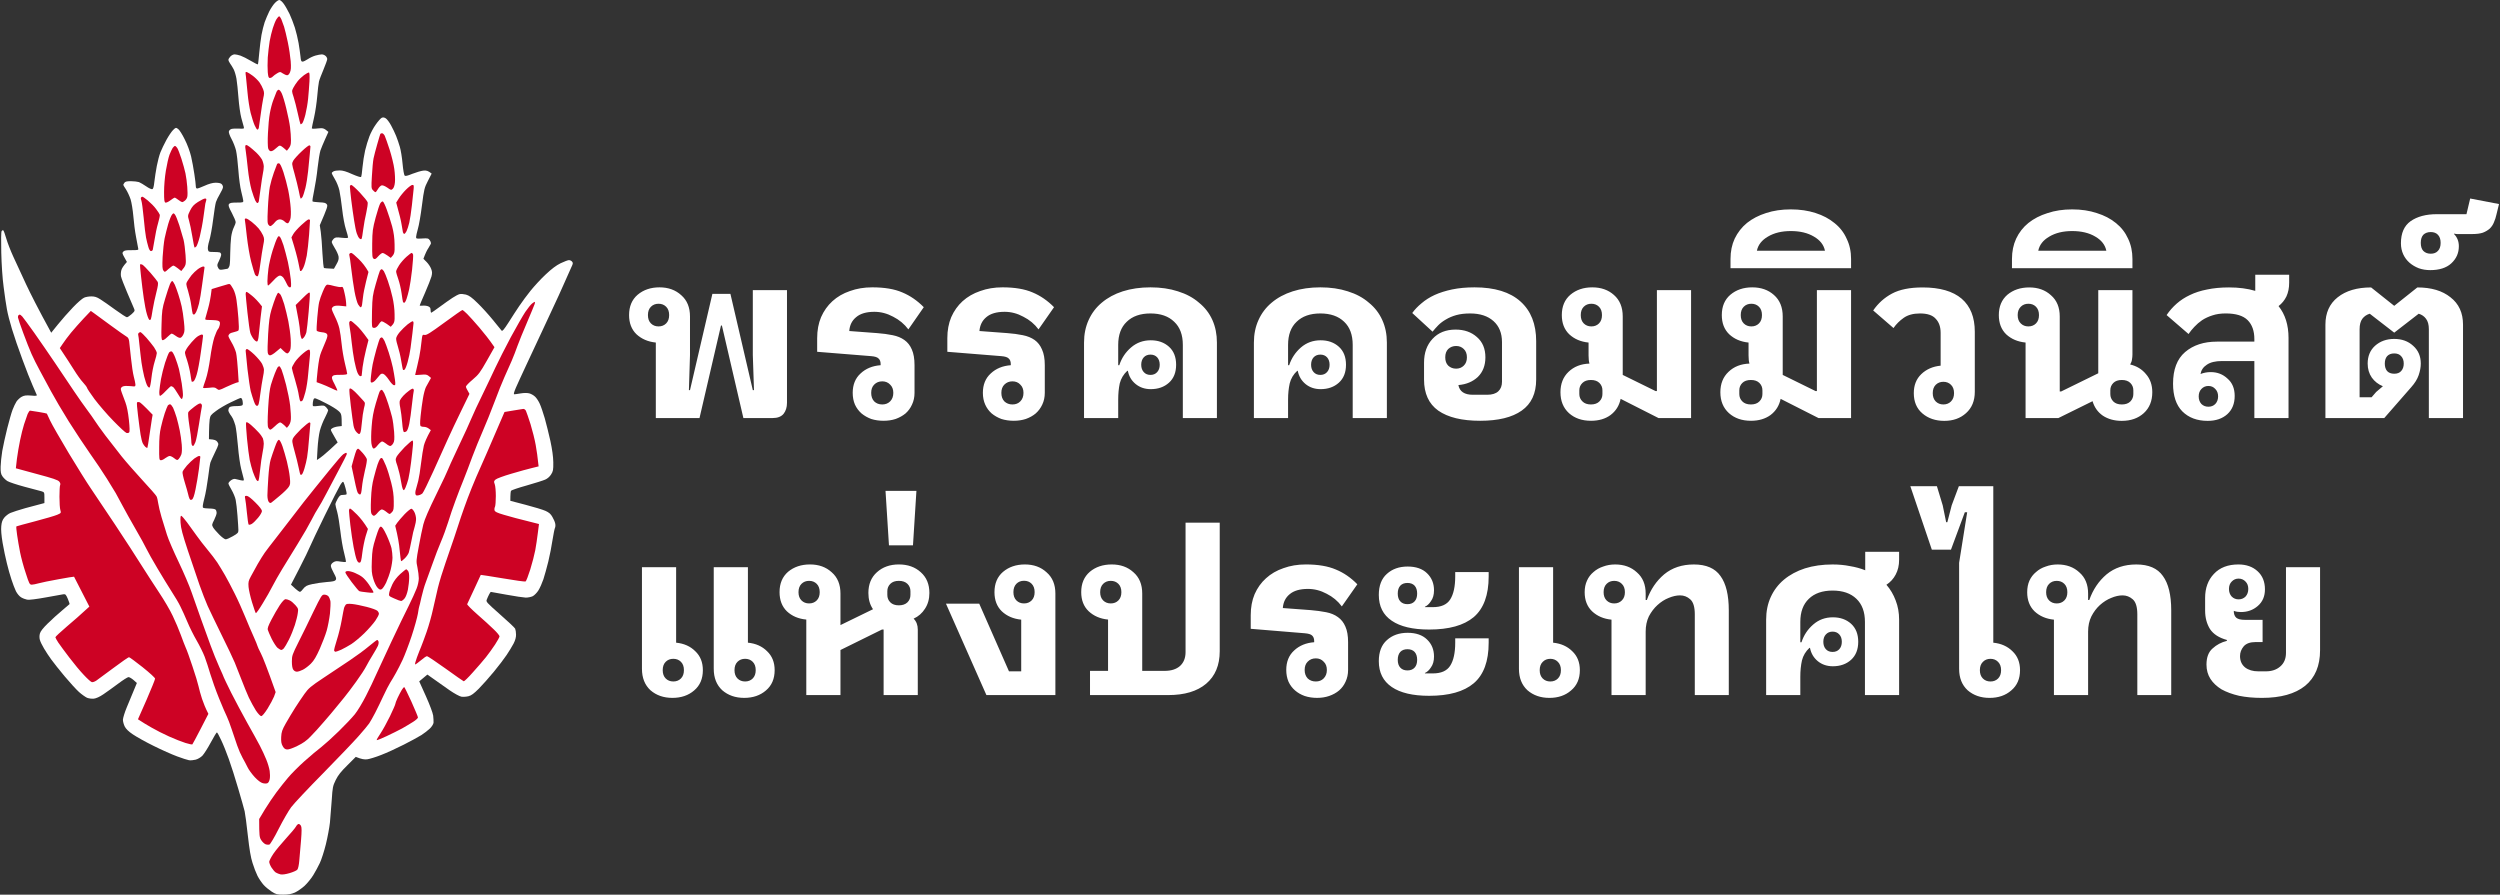 <svg version="1.2" xmlns="http://www.w3.org/2000/svg" viewBox="0 0 2758 987" width="2758" height="987">
	<rect x="0" y="0" width="2758" height="987" fill="#333333" stroke="none"/>
	<title>새 프로젝트</title>
	<style>
		.s0 { fill: #ffffff } 
		.s1 { fill: #cd0224 } 
	</style>
	<path id="พรรคคอมมิวนิสต์ แห่งประเทศไทย" fill-rule="evenodd" class="s0" d="m723.5 461.2v-83.3q-12.9-1.3-21.4-9.2-8.1-7.9-8.1-21.1 0-14.3 9.4-22.4 9.7-8.2 24.2-8.2 14.5 0 24 8.7 9.6 8.4 9.6 23.4v42.6l-1.2 38.7h1.2l24.7-106.2h19.9l24.7 106.2h1.3l-1.3-38.7v-71.6h37.7v124.3q0 7.4-3.8 12.2-3.9 4.6-12 4.6h-32.3l-23.7-102.1h-1l-23.7 102.1zm3-101.1q5.1 0 8.4-3.3 3.3-3.3 3.3-9.2 0-5.9-3.3-9.2-3.3-3.3-8.4-3.3-5.1 0-8.4 3.3-3.3 3.3-3.3 9.2 0 5.9 3.3 9.2 3.3 3.3 8.4 3.3zm248.3 104.1q-7.4 0-13.7-2-6.1-2.3-10.7-6.1-4.6-4.1-7.2-9.7-2.5-5.8-2.5-13 0-13.5 8.7-21.4 8.6-8.1 22.1-9.1v-1.3q0-4.1-2.3-6.1-2-2.1-8.1-2.6l-59.6-4.8v-15q0-13 4.3-23.2 4.6-10.4 12.5-17.6 8.1-7.4 19.3-11.2 11.2-4.1 24.7-4.1 20.2 0 33.1 5.6 13 5.4 23.7 16.3l-17 24.5q-6.7-8.9-16.8-14-10-5.4-20.7-5.4-13.2 0-20.1 5.9-6.9 5.6-7.6 15.3l30.8 2.3q9.4 0.7 17.1 2.3 7.6 1.5 12.9 5.3 5.4 3.8 8.2 10.4 3 6.7 3 17.4v30.5q0 7.2-2.8 13-2.5 5.6-7.1 9.7-4.6 3.8-10.9 6.1-6.1 2-13.3 2zm-1.5-43.5q-5.4 0-8.9 3.6-3.3 3.3-3.3 9.1 0 5.9 3.3 9.4 3.5 3.4 8.9 3.4 5.3 0 8.7-3.4 3.5-3.5 3.5-9.4 0-5.8-3.5-9.1-3.4-3.6-8.7-3.6zm145.1 43.5q-7.3 0-13.7-2-6.1-2.3-10.7-6.1-4.6-4.1-7.1-9.7-2.6-5.8-2.6-13 0-13.5 8.7-21.4 8.6-8.1 22.1-9.1v-1.3q0-4.1-2.3-6.1-2-2.1-8.1-2.6l-59.6-4.8v-15q0-13 4.3-23.2 4.6-10.4 12.5-17.6 8.2-7.4 19.4-11.2 11.2-4.1 24.7-4.1 20.1 0 33.1 5.6 13 5.4 23.7 16.3l-17.1 24.5q-6.6-8.9-16.8-14-9.9-5.4-20.6-5.4-13.3 0-20.2 5.9-6.8 5.6-7.6 15.3l30.8 2.3q9.4 0.7 17.1 2.3 7.6 1.5 13 5.3 5.3 3.8 8.1 10.4 3.1 6.7 3.1 17.4v30.5q0 7.2-2.8 13-2.6 5.6-7.2 9.7-4.5 3.8-10.9 6.1-6.1 2-13.3 2zm-1.5-43.5q-5.3 0-8.9 3.6-3.3 3.3-3.3 9.1 0 5.9 3.3 9.4 3.6 3.4 8.9 3.4 5.4 0 8.7-3.4 3.5-3.5 3.5-9.4 0-5.8-3.5-9.1-3.3-3.6-8.7-3.6zm79 40.5v-83.3q0-13.7 5.1-24.9 5.1-11.3 14.5-19.1 9.7-8.2 23.1-12.5 13.8-4.4 30.6-4.4 16.8 0 30.3 4.4 13.8 4.3 23.2 12.5 9.7 7.8 14.8 19.1 5 11.2 5 24.9v83.3h-37.6v-80.7q0-16.6-9.5-25.5-9.4-9.2-26.2-9.2-16.8 0-26.2 9.2-9.4 8.9-9.4 25.5v22.4h1.2q3.8-11.7 13-19.6 9.2-7.9 21.7-7.9 12.2 0 20.1 7.1 7.9 7.1 7.9 19.9 0 12.7-7.9 19.8-7.9 7.1-20.1 7.1-9.7 0-16.6-5.6-6.9-5.6-8.6-14.5l-0.6-0.2q-6.3 5.8-8.4 14-1.7 8.1-1.7 17.8v20.4zm73.3-47.6q4.6 0 7.4-3.1 2.8-3.1 2.8-8.1 0-5.1-2.8-8.2-2.8-3-7.4-3-4.6 0-7.4 3-2.8 3.1-2.8 8.2 0 5 2.8 8.1 2.8 3.1 7.4 3.1zm114.1 47.6v-83.3q0-13.7 5.1-24.9 5.1-11.3 14.5-19.1 9.7-8.2 23.2-12.5 13.7-4.4 30.5-4.4 16.8 0 30.3 4.4 13.8 4.3 23.2 12.5 9.7 7.8 14.8 19.1 5.1 11.2 5.1 24.9v83.3h-37.7v-80.7q0-16.6-9.4-25.5-9.5-9.2-26.3-9.2-16.8 0-26.2 9.2-9.4 8.9-9.4 25.5v22.4h1.2q3.9-11.7 13-19.6 9.2-7.9 21.7-7.9 12.2 0 20.1 7.1 7.9 7.1 7.9 19.9 0 12.7-7.9 19.8-7.9 7.1-20.1 7.1-9.7 0-16.6-5.6-6.8-5.6-8.6-14.5l-0.5-0.2q-6.4 5.8-8.4 14-1.8 8.1-1.8 17.8v20.4zm73.3-47.6q4.6 0 7.4-3.1 2.8-3.1 2.8-8.1 0-5.1-2.8-8.2-2.8-3-7.4-3-4.6 0-7.4 3-2.8 3.1-2.8 8.2 0 5 2.8 8.1 2.8 3.1 7.4 3.1zm176.2 50.6q-30 0-46.1-11.2-15.7-11.2-15.7-34.3v-18.6q0-16.3 9.4-26.3 9.4-10.2 25.4-10.2 14.3 0 23.5 8.2 9.4 8.1 9.4 22.4 0 13.5-8.4 21.7-8.4 7.8-21.4 8.9 2 10.7 16 10.7h15.8q8.2 0 12.3-3.9 4-3.8 4-10.4v-43.8q0-14.8-9.4-23.2-9.4-8.4-25.7-8.4-8.7 0-15.3 1.8-6.4 1.8-11.4 4.8-4.9 2.8-8.5 6.4-3.5 3.6-6.3 7.1l-22.4-20.6q4-5.6 10.2-10.7 6.1-5.3 14.5-9.2 8.4-3.8 19.3-6.1 11-2.3 24.7-2.3 33.4 0 50.7 15.6 17.3 15.5 17.3 43.8v42.3q0 23.1-16 34.3-15.8 11.2-45.9 11.2zm-26.4-57.5q5 0 8.4-3.3 3.5-3.3 3.5-9.2 0-5.9-3.5-9.2-3.4-3.3-8.4-3.3-5.1 0-8.7 3.3-3.3 3.3-3.3 9.2 0 5.9 3.3 9.2 3.6 3.3 8.7 3.3zm148.7 57.5q-14.8 0-24.2-8.4-9.4-8.6-9.4-23.1 0-14 8.9-22.5 8.9-8.6 23.1-9.1-1-3.3-1-8.9v-14.3q-13-1.3-21.4-9.2-8.1-7.9-8.1-21.1 0-14.3 9.4-22.4 9.7-8.2 24.2-8.2 14.5 0 23.9 8.4 9.7 8.5 9.7 23.7v64.5l36.2 17.8h1.5v-111.3h37.7v141.1h-35.9l-41.8-21.2q-2.3 11.2-11.2 17.9-8.6 6.3-21.6 6.3zm0-18q6.1 0 9.4-3.4 3.3-3.3 3.3-8.1v-4.1q0-4.8-3.3-8.1-3.3-3.3-9.4-3.3-6.1 0-9.4 3.3-3.4 3.3-3.4 8.1v4.1q0 4.8 3.4 8.1 3.3 3.4 9.4 3.4zm0.5-86.1q5.1 0 8.4-3.3 3.3-3.3 3.3-9.2 0-5.9-3.3-9.2-3.3-3.3-8.4-3.3-5.1 0-8.4 3.3-3.3 3.3-3.3 9.2 0 5.9 3.3 9.2 3.3 3.3 8.4 3.3zm176 104.1q-14.8 0-24.2-8.4-9.5-8.6-9.5-23.1 0-14 9-22.5 8.9-8.6 23.1-9.1-1-3.3-1-8.9v-14.3q-13-1.3-21.4-9.2-8.1-7.9-8.1-21.1 0-14.3 9.4-22.4 9.7-8.2 24.2-8.2 14.5 0 23.9 8.4 9.7 8.5 9.7 23.7v64.5l36.2 17.8h1.5v-111.3h37.7v141.1h-35.9l-41.8-21.2q-2.3 11.2-11.2 17.9-8.7 6.3-21.6 6.3zm0-18q6.1 0 9.4-3.4 3.3-3.3 3.3-8.1v-4.1q0-4.8-3.3-8.1-3.3-3.3-9.4-3.3-6.2 0-9.5 3.3-3.3 3.3-3.3 8.1v4.1q0 4.8 3.3 8.1 3.3 3.4 9.5 3.4zm0.5-86.1q5.1 0 8.4-3.3 3.3-3.3 3.3-9.2 0-5.9-3.3-9.2-3.3-3.3-8.4-3.3-5.1 0-8.4 3.3-3.3 3.3-3.3 9.2 0 5.9 3.3 9.2 3.3 3.3 8.4 3.3zm110-64.2h-133v-10.2q0-12.5 4.6-22.4 4.9-10.2 13.5-17.3 8.9-7.1 21.2-11 12.2-4 27.2-4 15 0 27.3 4 12.2 3.9 20.8 11 9 7.1 13.5 17.3 4.9 9.9 4.9 22.4zm-66.5-41q-15 0-25.2 6.1-10.2 5.9-12.2 15.6h75.1q-2-9.7-12.2-15.6-10.2-6.1-25.5-6.1zm169.4 209.4q-14.6 0-24.2-8.2-9.5-8.1-9.5-22.4 0-13 8.2-20.9 8.4-8.1 21.4-9.4v-36.2q0-9.9-5.4-15.5-5.1-5.9-17.3-5.9-11.2 0-18.1 4.9-6.8 4.8-11.2 11.2l-22.4-19.4q8.2-11.9 20.7-18.6 12.7-6.8 33.8-6.8 28.5 0 43.1 12.4 14.5 12.5 14.5 36.5v66.2q0 15-9.7 23.6-9.4 8.5-23.9 8.5zm-1.1-18.1q5.1 0 8.4-3.3 3.4-3.4 3.4-9.2 0-5.9-3.4-9.2-3.3-3.3-8.4-3.3-5 0-8.4 3.3-3.3 3.3-3.3 9.2 0 5.8 3.3 9.2 3.4 3.3 8.4 3.3zm196.9 18.1q-12.2 0-20.9-5.7-8.4-5.8-11.4-16l-37.7 18.6h-36.2v-83.3q-13-1.3-21.4-9.1-8.1-7.9-8.1-21.2 0-14.2 9.4-22.4 9.7-8.1 24.2-8.1 14.5 0 23.9 8.6 9.7 8.4 9.7 23.4v82.8h1.5l41-20.1v-91.7h37.7v71.1q0 2.5-0.5 5.3-0.3 2.8-2 5.6 10.9 2.6 17.5 10.7 6.9 7.9 6.9 19.9 0 14.5-9.4 23.1-9.4 8.5-24.2 8.5zm0-18.1q6.1 0 9.4-3.3 3.3-3.4 3.3-8.2v-4.1q0-4.8-3.3-8.1-3.3-3.3-9.4-3.3-6.1 0-9.4 3.3-3.3 3.3-3.3 8.1v4.1q0 4.8 3.3 8.2 3.3 3.3 9.4 3.3zm-103.1-86.1q5.1 0 8.4-3.3 3.3-3.3 3.3-9.2 0-5.8-3.3-9.2-3.3-3.3-8.4-3.3-5.1 0-8.4 3.3-3.4 3.4-3.4 9.2 0 5.9 3.4 9.2 3.3 3.3 8.4 3.3zm114.8-64.2h-132.9v-10.2q0-12.4 4.6-22.4 4.8-10.2 13.5-17.3 8.9-7.1 21.1-10.9 12.2-4.1 27.2-4.1 15.1 0 27.3 4.1 12.2 3.8 20.9 10.9 8.9 7.1 13.5 17.3 4.8 10 4.8 22.4zm-66.5-41q-15 0-25.2 6.1-10.2 5.9-12.2 15.6h75.1q-2-9.7-12.2-15.6-10.2-6.1-25.5-6.1zm201 206.3v-62.9h-35.7q-10.9 0-16.8 4.1-5.8 3.8-6.9 10.2 5.4-2.1 11.2-2.1 11 0 18.6 7.2 7.9 6.8 7.9 19.1 0 12.7-8.1 20.1-8.2 7.4-21.7 7.4-17.5 0-28-10.5-10.2-10.4-10.2-30.5 0-23.5 13.3-34.9 13.5-11.5 35.1-11.5h41.3v-2.8q0-13.5-7.4-20.9-7.4-7.4-24.2-7.4-8.2 0-14.5 2.1-6.4 2-11.5 5.3-4.8 3.3-8.6 7.4-3.6 3.8-6.4 7.9l-24.2-20.9q4.8-7.1 11.2-12.7 6.4-5.6 14.5-9.4 8.4-4.1 18.9-6.1 10.7-2.3 24.2-2.3 16.3 0 29 3.8v-17.8h37.4v8.9q0 8.4-3 15-3.1 6.4-8.7 10.7 11 13.8 11 35.1v88.4zm-50.7-12.5q4.6 0 7.6-3 3.1-3.3 3.1-8.4 0-5.1-3.1-8.2-3-3.3-7.6-3.3-4.6 0-7.7 3.3-3 3.1-3 8.2 0 5.1 3 8.4 3.1 3 7.7 3zm129.1 12.5v-103.1q0-19.4 13.5-30.1 13.7-10.9 36.9-10.9l25.5 20.3 25.5-20.3q23.1 0 36.6 10.9 13.8 10.7 13.8 30.1v103.1h-37.7v-98q0-7.4-3.1-11.5-3-4.1-8.1-5.6l-27 20.9-27-20.9q-5.1 1.5-8.2 5.6-3 4.1-3 11.5v75.1h13.2l5.1-5.9 7.4-6.3q-7.6-3.1-12.2-9.5-4.6-6.6-4.6-15.5 0-12.2 8.1-19.6 8.5-7.6 21.2-7.6 12.7 0 20.9 7.6 8.4 7.4 8.4 19.6 0 5.9-2.3 12.7-2.3 6.7-8.2 13.3l-29.8 34.1zm75.9-48.9q5.1 0 7.7-3 2.8-3.1 2.8-8.2 0-5.1-2.8-8.1-2.6-3.1-7.7-3.1-5.1 0-7.9 3.1-2.5 3-2.5 8.1 0 5.1 2.5 8.2 2.8 3 7.9 3zm39.7-114.3q-6.8 0-12.7-2.1-5.8-2.3-10.2-6.1-4.3-3.8-6.8-9.1-2.6-5.6-2.6-12.3 0-16.8 10.7-24.4 11-7.7 28.8-7.7h32.8l4.1-17.3 31.8 6.1-2.8 11.5q-1 4.6-2.8 8.7-1.5 3.8-4.5 6.8-3.1 2.8-7.7 4.6-4.6 1.5-11.4 1.5c-1.4 0-15.9 0-17.1 0q-1.5 0-3.1-0.5l-0.2 0.5q5.3 5.4 5.3 13.5 0 11.2-8.4 18.9-8.1 7.4-23.2 7.4zm0.6-18.1q5.1 0 7.9-3.1 3-3 3-8.9 0-5.8-3-8.9-2.8-3-7.9-3-5.1 0-8.2 3-2.8 3.1-2.8 8.9 0 5.9 2.8 8.9 3.1 3.1 8.2 3.1zm-1939.8 490q-14.5 0-24.2-8.4-9.4-8.7-9.4-23.7v-112.1h37.7v83.3q13 1.3 21.1 9.4 8.4 7.9 8.4 20.9 0 14.3-9.6 22.4-9.5 8.2-24 8.2zm1-18.1q5.1 0 8.4-3.3 3.3-3.3 3.3-9.2 0-5.9-3.3-9.2-3.3-3.3-8.4-3.3-5.1 0-8.4 3.3-3.3 3.3-3.3 9.2 0 5.9 3.3 9.2 3.3 3.3 8.4 3.3zm78.2 18.1q-14.5 0-24.2-8.4-9.4-8.7-9.4-23.7v-112.1h37.7v83.3q13 1.3 21.1 9.4 8.4 7.9 8.4 20.9 0 14.3-9.6 22.4-9.5 8.2-24 8.2zm1-18.1q5.1 0 8.4-3.3 3.3-3.3 3.3-9.2 0-5.9-3.3-9.2-3.3-3.3-8.4-3.3-5.1 0-8.4 3.3-3.3 3.3-3.3 9.2 0 5.9 3.3 9.2 3.3 3.3 8.4 3.3zm105.2 15h-37.7v-83.3q-13-1.2-21.4-9.1-8.1-7.9-8.1-21.2 0-14.2 9.4-22.4 9.7-8.1 24.2-8.1 14.5 0 23.9 8.6 9.7 8.4 9.7 23.5v34.8l35.9-17.5q-5.1-7.4-5.1-17.9 0-14.5 9.4-22.9 9.5-8.6 24.2-8.6 14.8 0 24.2 8.6 9.5 8.4 9.5 22.9 0 10-4.9 17.4-4.6 7.3-12.5 10.9 4.6 4.6 4.6 12v72.3h-37.7v-72.3h-1.8l-45.8 22.6zm64.4-99q6.1 0 9.5-3.3 3.3-3.3 3.3-8.2v-4.1q0-4.8-3.3-8.1-3.4-3.3-9.5-3.3-6.1 0-9.4 3.3-3.3 3.3-3.3 8.1v4.1q0 4.9 3.3 8.2 3.3 3.3 9.4 3.3zm-99-2.1q5.1 0 8.4-3.3 3.3-3.3 3.3-9.1 0-5.9-3.3-9.2-3.3-3.3-8.4-3.3-5.1 0-8.4 3.3-3.3 3.3-3.3 9.2 0 5.8 3.3 9.1 3.3 3.3 8.4 3.3zm84.3-124.2h34.1l-3.8 60.1h-26.5zm187.4 225.3h-76.1l-44.6-100.8h36.7l32.8 74.6h13.5v-57q-13-1.3-21.4-9.2-8.1-7.9-8.1-21.1 0-14.3 9.4-22.4 9.7-8.2 24.2-8.2 14.5 0 23.9 8.7 9.7 8.4 9.7 23.4zm-34.6-101.1q5.1 0 8.4-3.3 3.3-3.3 3.3-9.2 0-5.8-3.3-9.2-3.3-3.3-8.4-3.3-5.1 0-8.4 3.3-3.3 3.4-3.3 9.2 0 5.9 3.3 9.2 3.3 3.3 8.4 3.3zm72.8 74.4h19.9v-56.6q-13-1.3-21.4-9.2-8.2-7.8-8.2-21.1 0-14.2 9.5-22.4 9.6-8.1 24.2-8.1 14.5 0 23.9 8.6 9.7 8.4 9.7 23.4v85.4h24.7q10.9 0 17-5.4 6.1-5.6 6.1-15.3v-142.8h37.7v141.8q0 23.2-15 35.9-14.8 12.5-41.8 12.5h-86.3zm22.9-74.4q5.1 0 8.4-3.3 3.3-3.3 3.3-9.1 0-5.9-3.3-9.2-3.3-3.3-8.4-3.3-5.1 0-8.4 3.3-3.3 3.3-3.3 9.2 0 5.8 3.3 9.1 3.3 3.3 8.4 3.3zm227.7 104.2q-7.4 0-13.8-2.1-6.1-2.2-10.6-6.1-4.6-4-7.2-9.6-2.5-5.9-2.5-13 0-13.5 8.6-21.4 8.7-8.2 22.2-9.2v-1.3q0-4-2.3-6.1-2-2-8.2-2.5l-59.5-4.9v-15q0-13 4.3-23.2 4.6-10.4 12.5-17.5 8.1-7.4 19.3-11.2 11.2-4.1 24.7-4.1 20.1 0 33.1 5.6 13 5.3 23.7 16.3l-17.1 24.4q-6.6-8.9-16.8-14-9.9-5.3-20.6-5.3-13.2 0-20.1 5.8-6.9 5.6-7.6 15.3l30.8 2.3q9.4 0.8 17 2.3 7.7 1.5 13 5.4 5.4 3.8 8.2 10.4 3 6.6 3 17.3v30.6q0 7.1-2.8 13-2.5 5.6-7.1 9.6-4.6 3.9-11 6.1-6.1 2.1-13.2 2.1zm-1.5-43.6q-5.4 0-8.9 3.6-3.4 3.3-3.4 9.2 0 5.8 3.4 9.4 3.5 3.3 8.9 3.3 5.3 0 8.6-3.3 3.6-3.6 3.6-9.4 0-5.9-3.6-9.2-3.3-3.6-8.6-3.6zm125-31.8q-27 0-41.2-9.7-14.3-9.6-14.3-28.5 0-15.3 8.9-23.2 8.9-8.1 22.9-8.1 13.8 0 21.4 7.4 7.7 7.4 7.7 18.8 0 7.4-3.4 12-3 4.6-6.6 6.1v0.5h8.7q13.7 0 19.1-8.4 5.6-8.7 5.6-25.5v-4.8h36.9v4.8q0 30.8-16.5 44.9-16.3 13.7-49.2 13.7zm0 73.1q-27 0-41.2-9.7-14.3-9.7-14.3-28.5 0-15.3 8.9-23.2 8.9-8.1 22.9-8.1 13.8 0 21.4 7.4 7.7 7.3 7.7 18.8 0 7.4-3.4 12-3 4.6-6.6 6.1v0.5h8.7q13.7 0 19.1-8.4 5.6-8.7 5.6-25.5v-4.8h36.9v4.8q0 30.8-16.5 44.8-16.3 13.8-49.2 13.8zm-23.9-101.1q5.1 0 7.9-3.1 2.8-3 2.8-8.6 0-5.6-2.8-8.7-2.8-3-7.9-3-5.1 0-7.9 3-2.8 3.1-2.8 8.7 0 5.6 2.8 8.6 2.8 3.1 7.9 3.1zm0 73.1q5.1 0 7.9-3.1 2.8-3 2.8-8.6 0-5.6-2.8-8.7-2.8-3-7.9-3-5.1 0-7.9 3-2.8 3.1-2.8 8.7 0 5.6 2.8 8.6 2.8 3.1 7.9 3.1zm156.6 30.3q-14.5 0-24.2-8.4-9.4-8.7-9.4-23.7v-112.1h37.7v83.3q12.9 1.3 21.1 9.4 8.4 7.9 8.4 20.9 0 14.3-9.7 22.4-9.4 8.2-23.9 8.2zm1-18.1q5.1 0 8.4-3.3 3.3-3.3 3.3-9.2 0-5.8-3.3-9.1-3.3-3.4-8.4-3.4-5.1 0-8.4 3.4-3.3 3.3-3.3 9.1 0 5.9 3.3 9.2 3.3 3.3 8.4 3.3zm67.5 15v-83.2q-13-1.3-21.4-9.2-8.2-7.9-8.2-21.1 0-7.2 2.6-12.8 2.5-5.6 7.1-9.4 4.6-4.1 10.7-6.1 6.1-2.3 13.3-2.3 14.5 0 23.9 8.7 9.7 8.4 9.7 23.4v7.1h1.3q6.1-17.3 19.1-28.3 13.2-10.9 32.8-10.9 20.4 0 29.3 12.7 9.2 12.5 9.2 38v93.4h-37.5v-89.1q0-12.2-5.1-16.6-4.8-4.3-11.2-4.3-5.8 0-12.5 2.8-6.6 2.6-12.4 7.9-5.6 5.1-9.5 12.5-3.5 7.4-3.5 16.8v70zm3-101.1q5.1 0 8.4-3.3 3.4-3.3 3.4-9.1 0-5.9-3.4-9.2-3.3-3.3-8.4-3.3-5.1 0-8.4 3.3-3.3 3.3-3.3 9.2 0 5.8 3.3 9.1 3.3 3.3 8.4 3.3zm314.3-57v8.9q0 9.2-3.8 16.3-3.6 6.9-10.2 11.2 6.6 7.6 10.2 17.3 3.8 9.7 3.8 21.2v83.2h-37.7v-80.7q0-16.5-9.4-25.5-9.4-9.1-26.3-9.1-16.8 0-26.2 9.1-9.4 9-9.4 25.5v22.4h1.3q3.8-11.7 13-19.6 9.1-7.9 21.6-7.9 12.2 0 20.1 7.1 7.9 7.2 7.9 19.9 0 12.7-7.9 19.9-7.9 7.1-20.1 7.1-9.7 0-16.6-5.6-6.8-5.6-8.6-14.5l-0.5-0.3q-6.4 5.9-8.4 14-1.8 8.2-1.8 17.9v20.3h-37.7v-83.2q0-13.8 5.1-25 5.1-11.2 14.5-19.1 9.7-8.1 23.2-12.5 13.7-4.3 30.5-4.3 10.2 0 19.1 1.8 9.2 1.5 16.9 4.6v-20.4zm-73.4 110.5q4.6 0 7.4-3 2.8-3.1 2.8-8.2 0-5.1-2.8-8.1-2.8-3.1-7.4-3.1-4.6 0-7.4 3.1-2.8 3-2.8 8.1 0 5.1 2.8 8.2 2.8 3 7.4 3zm173.2 50.7q-14.5 0-24.2-8.4-9.4-8.7-9.4-23.7v-116.9l8.9-55.8h-2.6l-15.3 41.3h-21.1l-23.7-70h29.3l6.4 21.1 3.8 18.6h1.3l4.8-18.6 7.9-21.1h38v172.6q12.9 1.3 21.1 9.4 8.4 7.9 8.4 20.9 0 14.3-9.7 22.4-9.4 8.2-23.9 8.2zm1-18.1q5.1 0 8.4-3.3 3.3-3.3 3.3-9.2 0-5.8-3.3-9.1-3.3-3.4-8.4-3.4-5.1 0-8.4 3.4-3.3 3.3-3.3 9.1 0 5.9 3.3 9.2 3.3 3.3 8.4 3.3zm70 15v-83.2q-13-1.3-21.4-9.2-8.1-7.9-8.1-21.1 0-7.2 2.5-12.8 2.6-5.6 7.2-9.4 4.5-4.1 10.7-6.1 6.1-2.3 13.2-2.3 14.5 0 23.9 8.7 9.7 8.4 9.7 23.4v7.1h1.3q6.1-17.3 19.1-28.3 13.2-10.9 32.8-10.9 20.4 0 29.3 12.7 9.2 12.5 9.2 38v93.4h-37.4v-89.1q0-12.2-5.1-16.6-4.9-4.3-11.2-4.3-5.9 0-12.5 2.8-6.6 2.6-12.5 7.9-5.6 5.1-9.4 12.5-3.6 7.4-3.6 16.8v70zm3.1-101.1q5.1 0 8.4-3.3 3.3-3.3 3.3-9.1 0-5.9-3.3-9.2-3.3-3.3-8.4-3.3-5.1 0-8.4 3.3-3.3 3.3-3.3 9.2 0 5.8 3.3 9.1 3.3 3.3 8.4 3.3zm227.1 42.6h-7.6q-9.2 0-13.3 4.8-4 4.8-4 10.7 0 7.9 5.6 12.5 5.6 4.3 14.5 4.3h8.4q9.7 0 15.8-5.3 6.4-5.4 6.4-15.1v-94.5h37.6v91.7q0 25.7-16.5 39.2-16.6 13.3-47.6 13.3-14 0-25.2-2.3-11.2-2.6-19.4-7.1-7.9-4.9-12.2-11.5-4.4-6.9-4.4-15.8 0-12 6.7-17.8 6.6-6.1 15.8-8.4v-1q-13-3.6-18.6-12-5.4-8.7-5.4-20.4v-14q0-16.3 9.7-26.5 9.7-10.4 27-10.4 13 0 21.1 7.4 8.2 7.4 8.2 20.1 0 11.5-7.9 18.3-7.7 6.7-18.6 6.7-2 0-4.1-0.3-1.8-0.3-3.8-1 0 5.1 2.8 7.6 2.8 2.3 9.4 2.3h19.6zm-26.5-47.1q4.6 0 7.7-3.1 3-3.3 3-8.4 0-5.1-3-8.1-3.1-3.3-7.7-3.3-4.5 0-7.6 3.3-3 3-3 8.1 0 5.1 3 8.4 3.1 3.1 7.6 3.1z"/>
	<g id="Layer 1">
		<path id="Path 1" fill-rule="evenodd" class="s0" d="m308.2 0c1 0 3.2 1.9 4.9 4.3 1.7 2.3 4.5 7.4 6.4 11.2 1.8 3.9 4.4 10.6 5.8 15 1.4 4.4 3.2 12 4.1 17 0.8 5 1.8 11.6 2.1 14.8 0.4 4.6 0.8 5.7 2.3 5.7 0.9 0 3.5-1.2 5.7-2.7 2.2-1.5 6-3.3 8.5-4 2.5-0.7 5.6-1.3 7-1.3 1.4 0 3.3 0.8 4.3 1.8 1 0.9 1.8 2.5 1.7 3.5 0 0.9-1.9 6.1-4.1 11.4-2.3 5.4-4.6 11.4-5 13.3-0.5 1.9-1.3 9.1-1.9 16-0.6 6.9-2.1 17.5-3.5 23.5-1.4 6.1-2.5 11.4-2.5 12 0 0.6 2.3 0.7 6.5 0.2 5.9-0.6 6.7-0.5 11.8 3.8l-3.6 8c-2 4.4-4.3 10-5.2 12.5-0.8 2.5-2.2 11-3.1 19-0.8 8-2.6 19.4-3.9 25.5-1.3 6.1-2.1 11.3-1.7 11.7 0.4 0.4 3.8 0.8 7.6 1 5.6 0.2 7.1 0.7 8.2 2.3 1.1 1.7 0.7 3.3-7.8 23l1.1 7.5c0.6 4.1 1.4 14.6 1.8 23.4 0.5 8.9 1.2 16 1.8 16.3 0.6 0.2 3.2 0.5 10.9 0.8l2.8-5c2.2-3.8 2.7-5.8 2.3-8.5-0.3-1.9-2.1-6-4-9-1.9-3-3.5-6.2-3.5-7 0-0.8 0.9-2.4 2-3.5 1.9-1.8 2.9-1.9 9.1-1.2 5.3 0.5 6.9 0.4 6.9-0.5 0-0.7-1.1-4.7-2.4-8.8-1.4-4.2-3.2-13.8-4.1-22-0.9-8-2.3-17.4-3.1-21-0.8-3.6-3-9.1-4.9-12.2-1.9-3.2-3.5-6.2-3.5-6.8 0-0.6 0.9-1.4 2-2 1.1-0.6 4.1-1 6.8-1 3.3 0 7.4 1.2 13.7 4.1 5 2.2 9.4 3.6 9.8 3.2 0.4-0.4 1.2-5.3 1.6-10.8 0.5-5.5 1.8-13.8 2.9-18.5 1.1-4.7 3.2-11.7 4.7-15.5 1.4-3.8 4.6-9.8 7.1-13.2 2.4-3.5 5.3-6.7 6.4-7.3 1.5-0.7 2.7-0.6 4.5 0.5 1.4 0.8 4 4.3 5.9 7.8 1.9 3.4 4.4 8.7 5.6 11.7 1.2 3 3.1 8.4 4.1 12 1.1 3.6 2.4 11.9 3 18.5 0.6 6.6 1.6 12.5 2.3 13.2 0.8 0.8 3 0.3 8.6-2 4.1-1.6 9.5-3.2 12-3.5 3.4-0.3 5.1 0 9.2 3.3l-4.1 8c-3.9 7.6-4.3 9-6.6 27-1.3 10.4-3.3 22.2-4.5 26-1.1 3.9-2 7.9-2 9 0 1.8 0.5 2 6.8 1.6 6.2-0.4 6.8-0.2 8.4 2 0.9 1.3 1.4 3.1 1.1 3.9-0.4 0.8-1.7 3.1-2.9 5-1.3 1.9-3 5.3-5.3 11.5l3.5 3.5c1.9 1.9 4.2 5.3 5 7.5 1.3 3.3 1.3 4.8 0.4 8.5-0.7 2.5-3.9 10.6-7.1 18-3.3 7.4-5.9 13.7-5.9 14 0 0.3 1.5 0.4 3.3 0.2 1.7-0.2 4.4 0.1 6 0.7 2.1 0.9 2.7 1.8 2.7 4.1 0 1.6 0.3 3 0.8 3 0.4-0.1 4.5-2.9 9.2-6.4 4.7-3.5 11-7.9 14-9.9 3-2 6.6-3.9 8-4.2 1.4-0.4 4.5-0.1 7 0.5 3.5 1 6.4 3 12.9 9.4 4.6 4.4 12.2 12.8 16.9 18.6 4.7 5.8 9 11.1 9.6 11.8 0.8 0.9 2.6-1.2 7.6-9 3.6-5.7 8.9-13.9 11.9-18.3 3-4.4 8.6-12.1 12.6-17 4-4.9 11.4-13 16.6-17.8 6.6-6.2 11.5-9.9 16.4-12.3 3.9-1.8 7.9-3.4 9-3.4 1.1-0.1 2.7 0.6 3.5 1.5 1.3 1.5 1.3 2.2-0.7 6.3-1.2 2.6-4.8 10.8-8.1 18.2-3.2 7.4-8.1 18-10.7 23.5-2.6 5.5-8.7 18.6-13.5 29-4.8 10.4-12.6 27.1-17.3 37-4.6 9.9-9.9 21.3-11.6 25.3-2 4.7-2.7 7.2-1.8 7.2 0.6 0 3.9-0.4 7.2-1 3.7-0.6 7.3-0.6 9.5 0 1.9 0.5 4.8 2.1 6.4 3.7 1.6 1.5 3.9 5.1 5.1 7.8 1.3 2.8 3.7 9.9 5.5 16 1.7 6.1 4.5 17.3 6.2 25 2 9.4 3.1 17.2 3.2 23.5 0.1 8.5-0.2 9.9-2.4 13.4-1.6 2.5-4 4.6-6.5 5.7-2.2 1-11.4 3.9-20.5 6.5-9.1 2.5-16.8 5.2-17.2 5.8-0.4 0.6-0.8 3.4-0.8 11.1l16.8 4.4c9.2 2.4 19.1 5.4 22 6.7 3.9 1.8 5.8 3.4 7.6 6.7 1.4 2.3 2.8 5.6 3.1 7.2 0.4 1.6 0.3 3.9-0.3 5-0.5 1.1-1.7 7.2-2.7 13.5-0.9 6.3-3 16.9-4.6 23.5-1.6 6.6-4.1 15.4-5.4 19.5-1.4 4.1-3.8 9.6-5.5 12.3-1.6 2.6-4.5 5.5-6.2 6.4-1.8 0.9-5.3 1.6-7.8 1.6-2.5-0.1-12-1.5-21.2-3.2-9.3-1.7-17-3.1-17.3-3.1-0.3 0-1.1 1.2-1.9 2.8-0.8 1.5-1.9 3.9-2.5 5.5-1.1 2.6-0.7 3 14.5 16.5 8.6 7.5 16.1 14.6 16.7 15.7 0.5 1.1 1 4 1 6.5 0.1 3.1-0.8 6.2-2.7 10-1.6 3-5 8.6-7.6 12.5-2.6 3.9-8.9 12.2-14.1 18.5-5.2 6.3-12.7 14.8-16.6 18.7-5.5 5.5-8.3 7.6-11.5 8.4-2.4 0.6-5.9 0.8-7.8 0.5-1.9-0.3-7.8-3.5-13-7.1-5.2-3.6-12.9-9-24.5-17.3l-9 7.5 7.4 16.4c4.3 9.7 7.6 18.4 8 21.4 0.3 2.8 0.5 6.2 0.4 7.8-0.2 1.6-1.8 4.2-4 6.4-2.1 2-6.3 5.3-9.3 7.2-3 1.9-11.8 6.7-19.5 10.6-7.7 3.9-18.9 9.1-25 11.4-6 2.4-13 4.5-15.5 4.8-2.9 0.3-5.9 0-12.5-2.7l-9.3 9.3c-7 6.9-10.2 10.9-12.8 16.2-3.2 6.6-3.5 7.9-4.4 22-0.6 8.3-1.5 19.5-2 25-0.6 5.5-2.6 16.3-4.5 24-1.9 7.7-4.9 16.9-6.6 20.5-1.6 3.6-5 9.6-7.3 13.5-2.4 3.9-6.8 9.2-9.7 11.9-3 2.7-7.8 6-10.6 7.3-4.1 1.7-7.1 2.3-12.8 2.3-6.8 0-8-0.3-12.7-3.3-2.9-1.9-7-5.2-9-7.5-2.1-2.3-5.1-6.8-6.7-9.9-1.6-3.2-4.1-9.6-5.5-14.3-2-6.1-3.4-14.7-5.2-30.5-1.3-12.1-2.9-24-3.5-26.5-0.6-2.5-3.7-13.6-7-24.7-3.2-11.2-8-26-10.5-33-2.5-7.1-6.3-16.5-8.5-21-2.1-4.6-4.2-8.3-4.6-8.3-0.5 0-3.5 5.1-6.8 11.2-3.3 6.2-7.5 12.7-9.2 14.5-1.9 1.9-5.1 3.8-7.5 4.4-2.4 0.6-5.6 0.9-7.3 0.6-1.6-0.3-7.5-2.1-13-4.2-5.5-2-17.2-7.2-26-11.6-8.8-4.3-19.1-10.1-22.9-12.7-4.8-3.2-7.6-6-9-8.7-1.1-2.2-2-5.6-2-7.5 0.1-1.9 1.9-8 4.2-13.5 2.2-5.5 5.7-13.8 11.2-27l-3.7-3.3c-2.1-1.8-4.6-3.2-5.5-3.2-1 0-6.2 3.3-11.5 7.3-5.4 4-12.7 9.3-16.3 11.7-4.1 2.8-8 4.5-10.5 4.8-2.3 0.2-5.5-0.2-7.5-1-1.9-0.9-5.9-3.7-8.9-6.4-3-2.7-10.1-10.5-15.9-17.4-5.7-6.9-12.4-15.2-14.7-18.5-2.4-3.3-6-8.7-7.9-12-2-3.3-4.1-7.6-4.6-9.5-0.6-2.2-0.6-4.8 0-7 0.6-2.4 3.4-6 8.7-11.2 4.3-4.2 11.4-10.7 15.8-14.3 4.4-3.7 8.1-6.9 8.3-7.1 0.1-0.2-0.8-2.8-2-5.8-2-4.6-2.6-5.3-4.8-5-1.4 0.2-10.1 1.8-19.5 3.5-10.5 1.9-18.3 2.9-20.5 2.5-1.9-0.4-5-1.5-6.7-2.6-1.9-1.1-4.3-4-5.7-6.7-1.3-2.7-3.5-8.4-4.9-12.8-1.5-4.4-3.8-12.5-5.1-18-1.4-5.5-3.5-15.6-4.7-22.5-1.4-8.4-1.9-14.5-1.5-18.5 0.4-4.5 1.3-6.9 3.3-9.4 1.6-1.9 4.6-4.3 6.8-5.2 2.2-1 9.6-3.3 16.5-5.3 6.9-1.9 14.4-3.9 21-5.6v-6c0-5.9-0.1-6-3.2-7-1.8-0.5-10.3-2.8-18.8-5-8.5-2.3-17-5.1-18.9-6.3-1.9-1.2-4.3-3.6-5.4-5.2-1.7-2.4-2.1-4.5-2-10.5 0.1-4.1 0.9-12 1.8-17.5 1-5.5 3.4-16.7 5.5-25 2.1-8.2 4.7-17.5 5.9-20.5 1.1-3 3.1-7.1 4.3-9 1.3-1.9 3.9-4.3 5.8-5.3 2.8-1.5 4.9-1.7 10.3-1.3 5.1 0.5 6.6 0.3 6.3-0.6-0.2-0.7-2.3-5.4-4.5-10.3-2.2-4.9-7.4-18-11.4-29-4.1-11-9.3-26.1-11.5-33.5-2.3-7.4-4.8-17.3-5.6-22-0.9-4.7-2.5-15.7-3.6-24.5-1.3-9.5-2.3-24.9-2.6-38-0.3-13.3-0.2-22.6 0.4-23.5 0.5-0.8 1.4-1.2 1.8-0.9 0.5 0.4 2 4.4 3.3 9 1.3 4.6 4.8 13.6 7.7 19.9 2.9 6.3 9.2 20.1 14.1 30.5 4.9 10.4 13.1 26.8 27.8 53.6l7.5-9.3c4.1-5.1 11.5-13.5 16.5-18.7 4.9-5.2 10.5-10 12.3-10.7 1.7-0.8 5.3-1.4 8-1.4 3.6 0 5.9 0.7 9.7 3.1 2.8 1.7 10.2 6.9 16.5 11.5 6.3 4.6 12.2 8.4 13 8.4 0.8 0 3.2-1.6 5.3-3.5 3.6-3.4 3.7-3.6 2.3-6.7-0.7-1.8-4.1-9.6-7.4-17.3-3.3-7.7-6.3-15.6-6.7-17.5-0.4-1.9-0.2-5.1 0.4-7 0.5-1.9 2.2-4.7 6.1-9l-2.7-4.9c-2.5-4.4-2.6-5.1-1.3-6.5 1.2-1.3 3.3-1.7 9.3-1.6 6.8 0 7.7-0.2 7.2-1.7-0.2-1-1.3-6.7-2.4-12.8-1.2-6.1-2.5-16.4-3-23-0.6-6.7-1.9-14.9-3-18.5-1.2-3.6-3.5-8.5-5.1-11-1.7-2.5-3-4.7-3-5 0-0.3 0.5-1.3 1.2-2.3 1-1.4 2.6-1.8 7.3-1.8 3.3 0 7.2 0.5 8.8 1 1.5 0.6 5.1 2.7 8 4.7 2.8 2 5.9 3.4 6.7 3.1 1.1-0.3 1.7-2.7 2.3-8.3 0.5-4.3 1.7-12.2 2.7-17.4 1-5.2 2.8-12 4-15 1.2-3 4.1-9.1 6.5-13.5 2.4-4.4 5.7-9.3 7.4-11 3-2.9 3.1-3 5.6-1.2 1.4 0.9 4.6 6 7.3 11.5 2.9 5.6 5.7 13.4 7 18.7 1.1 4.9 2.8 13.7 3.6 19.5 0.9 5.8 1.6 11.7 1.6 13.3 0 1.7 0.5 2.7 1.5 2.7 0.8 0 4.5-1.4 8.3-3.1 4.4-2 8.5-3.2 11.8-3.3 3.3 0 5.7 0.4 6.8 1.4 0.9 0.8 1.7 2.4 1.6 3.5 0 1.1-1.6 4.5-3.4 7.5-1.8 3-3.8 7.1-4.4 9-0.6 1.9-2 10.7-3.1 19.5-1.1 8.8-3 19.1-4.2 23-1.3 4.2-1.9 8.1-1.5 9.8 0.6 2.5 0.9 2.7 6.1 2.7 3 0 6.2 0.2 7 0.5 0.8 0.3 1.5 1.4 1.5 2.5 0 1.1-1.1 4.1-2.4 6.8-2.2 4.3-2.3 5-1 7.5 1.2 2.4 1.8 2.6 5.2 2.1 2-0.3 4.4-0.7 5.2-0.9 0.8-0.2 1.8-1.9 2.3-3.7 0.4-1.8 0.7-8 0.7-13.8 0.1-5.8 0.5-13.6 1-17.5 0.5-3.9 1.9-8.7 3-10.7 1.1-2.1 2-4.7 2-5.8 0-1.1-1.9-5.6-4.2-10-3.5-6.5-4.1-8.4-3.2-9.8 0.9-1.3 2.7-1.7 8.5-1.7 6.8 0 7.4-0.2 7.3-2-0.1-1.1-1.1-5.6-2.2-10-1.2-4.5-2.6-14.8-3.2-23.5-0.6-8.5-1.8-18.4-2.6-22-0.9-3.6-3.1-9.3-5-12.7-2-3.7-3.2-7.1-2.9-8.3 0.3-1.1 1.5-2.3 2.8-2.7 1.2-0.4 4.9-0.5 8.2-0.4 5.9 0.3 6 0.2 5.4-2.1-0.4-1.2-1.6-5.7-2.7-9.8-1.1-4.1-2.5-14-3.1-22-0.6-8-1.6-17.4-2.2-21-0.6-3.6-2-8.3-3.1-10.5-1.2-2.2-2.9-5.1-4-6.5-1-1.4-1.8-3.2-1.8-4 0-0.8 1-2.5 2.3-3.8 1.2-1.2 3.2-2.2 4.5-2.2 1.2 0 4.1 0.6 6.5 1.4 2.3 0.8 7.5 3.4 11.5 5.8 4 2.4 7.4 4.1 7.7 3.8 0.3-0.3 0.9-5.9 1.5-12.5 0.6-6.6 1.7-15.6 2.5-20 0.8-4.4 2.4-10.7 3.5-14 1.2-3.3 3.5-8.7 5.1-12 1.7-3.3 4.5-7.5 6.2-9.2 1.7-1.8 3.9-3.3 4.9-3.3zm-69.9 453.4c-5.8 4.3-6.3 5-7 9.4-0.3 2.6-0.7 8.5-0.7 13.2l-0.1 8.5c6.5 0.4 8 1.2 9.3 3 1.7 2.5 1.6 2.8-2.5 11.3-2.3 4.8-4.6 9.8-5.1 11.2-0.5 1.4-1.7 8.8-2.6 16.5-1 7.7-2.8 18.3-4.2 23.5-1.9 7.4-2.1 9.7-1.2 10.2 0.7 0.4 3.8 0.8 6.8 0.8 3.1 0 6.1 0.5 6.8 1.2 0.7 0.7 1.2 2.3 1.2 3.6 0 1.2-1.2 4.7-2.7 7.7-2.6 5.1-2.7 5.6-1.3 8.2 0.8 1.5 3.9 5.1 6.8 8 2.8 2.9 6.1 5.3 7.2 5.3 1.1 0 4.7-1.6 8-3.5 5.4-3.1 6-3.8 6-6.7 0-1.8-0.5-8.9-1-15.8-0.5-6.9-1.4-14.7-2-17.5-0.5-2.7-2.6-7.7-4.5-11-2-3.3-3.6-6.6-3.5-7.2 0-0.7 1.2-2.2 2.8-3.4 1.6-1.2 3.5-1.8 4.7-1.5 1.1 0.3 3.8 0.9 5.9 1.4 3.8 0.7 3.9 0.6 3.4-1.8-0.3-1.4-1.5-6.1-2.7-10.5-1.2-4.5-2.8-15.7-3.6-25.5-0.8-9.6-2.1-19.7-2.8-22.5-0.8-2.7-2-6.1-2.7-7.5-0.7-1.4-2.1-3.6-3.2-5-1-1.4-1.9-3.4-1.9-4.5 0.1-1.1 0.6-2.6 1.3-3.2 0.7-0.8 3.8-1.3 7.5-1.3 4 0 6.5-0.4 6.9-1.2 0.4-0.7 0.4-2.8 0-4.5-0.3-1.8-1.2-3.3-1.9-3.3-0.7 0-5.7 2.2-11.2 4.9-5.5 2.6-12.8 6.9-16.2 9.5zm106.7-7.4c0 2.5 0 2.5 6.2 1.8 5.7-0.7 6.5-0.6 8.6 1.5 1.2 1.2 2.2 2.8 2.2 3.5 0 0.6-1.6 4.2-3.5 8-2 3.7-4.5 10.1-5.6 14.2-1.1 4.2-2.2 12.9-2.6 20l-0.7 12.5c4.6-2.8 9.7-7.2 14.4-11.5l8.5-7.9c-3-5.1-4.8-8.3-5.9-10.4-2.1-3.8-2.1-3.8-0.1-5.2 1.1-0.8 3.9-1.7 6.3-2l4.2-0.5c-0.1-13.3-0.2-13.6-3.8-16.8-2-1.8-8-5.5-13.2-8.1-5.2-2.7-10.4-5.2-11.6-5.5-1.6-0.5-2.2-0.1-2.7 1.6-0.4 1.3-0.7 3.4-0.7 4.8zm13.4 122.5c-7.8 16-15.2 31.5-16.4 34.5-1.2 3-6.4 13.7-11.6 23.8l-9.4 18.2c4.3 4.1 6.6 6 7.9 6.9 2.3 1.6 2.5 1.5 5.5-2.2 2.6-3.2 4.1-4 10.1-5.3 3.9-0.9 11-1.9 15.9-2.3 6.9-0.5 9.1-1 10-2.3 0.9-1.4 0.4-2.9-2.1-7.5-1.8-3.2-3.3-6.8-3.3-8 0-1.4 1-2.9 2.8-4 2.2-1.4 3.6-1.5 8-0.7 3 0.5 5.5 0.6 5.8 0.2 0.2-0.5-0.7-5-2-10-1.4-5.1-3.2-15.8-4.1-23.8-0.9-8-2.5-17.5-3.5-21.2-1.1-3.8-2-7.6-2-8.5 0-1 1.2-3.7 2.5-6 2.2-3.7 3-4.3 5.8-4.3 1.9 0 3.6-0.3 4-0.7 0.3-0.5-0.1-3.3-1-6.3-0.8-3-1.8-6.2-2.3-7-0.6-1.1-1.4-0.4-3.6 3-1.5 2.5-9.2 17.5-17 33.5z"/>
		<path id="Path 2" fill-rule="evenodd" class="s1" d="m308 18c0.5 0 1.6 1.5 2.4 3.3 0.7 1.7 2.1 5.5 3 8.2 0.9 2.8 2.7 10.4 4.1 17 1.4 6.6 2.8 16 3.2 21 0.5 6.8 0.3 9.8-0.8 12.3-0.8 2-2.1 3.3-3.1 3.2-1 0-3.2-0.9-4.8-2-3-2-3-2-6.3-0.1-1.7 1-3.9 2.6-4.7 3.5-0.8 0.9-2.3 1.7-3.3 1.6-1.4 0-1.8-1.2-2.3-6.3-0.3-3.4-0.3-10.7 0-16.2 0.4-5.5 1.4-13.6 2.1-18 0.8-4.4 2.3-10.9 3.5-14.5 1.1-3.6 2.9-8 4-9.8 1.1-1.7 2.4-3.2 3-3.2zm-35.5 61.6c1.1 0.4 4 2.2 6.5 4.1 2.5 1.9 5.7 5.1 7.2 7.1 1.5 2.1 3.3 5.5 4.1 7.7 1.3 3.4 1.3 4.9 0.1 10-0.7 3.3-2 11.6-2.9 18.5-0.9 6.9-1.8 13.3-2 14.2-0.3 1-0.9 1.8-1.5 1.8-0.6 0-1.9-2.1-3.1-4.8-1.2-2.6-3.1-8.8-4.4-13.7-1.2-5-2.8-14.8-3.4-22-0.6-7.2-1.5-15.4-1.8-18.3-0.7-4.9-0.6-5.2 1.2-4.6zm68.2 0.4c0.8 0 1 2.6 0.7 9.8-0.3 5.3-1 14-1.5 19.2-0.5 5.2-1.9 13.1-3 17.5-1.1 4.4-2.7 8.7-3.4 9.5-0.8 0.8-1.7 1.3-2 1-0.3-0.3-1.6-5.7-3-12-1.4-6.3-3.4-14.4-4.6-18-2.1-6.3-2.1-6.6-0.4-10 1-1.9 3.1-5.2 4.8-7.3 1.7-2.2 4.9-5.2 7.1-6.8 2.2-1.6 4.6-2.9 5.3-2.9zm-33.2 19c0.8 0 2.4 1.9 3.4 4.2 1.1 2.4 3.4 9.9 5 16.8 1.7 6.9 3.6 16.1 4.1 20.5 0.6 4.4 1 10.8 1 14.2 0 5.1-0.4 6.8-4.5 11.6l-3.7-3.2c-3.2-2.6-4.1-2.9-5.5-1.9-1 0.7-2.9 2.3-4.3 3.6-1.4 1.3-3.4 2.2-4.4 2-1.2-0.2-2.3-1.5-2.8-3.3-0.4-1.7-0.6-9.1-0.2-16.5 0.3-7.4 1.2-17.3 2.1-22 0.8-4.7 2.5-11.2 3.8-14.5 1.3-3.3 2.8-7.2 3.4-8.8 0.6-1.5 1.7-2.7 2.6-2.7zm114 48c0.8 0 2.1 1.2 2.9 2.7 0.7 1.6 3.2 8.4 5.4 15.3 2.2 6.9 4.6 16.6 5.2 21.5 0.7 4.9 1 11.5 0.7 14.5-0.3 3.4-1.2 6.2-2.4 7.3-1.7 1.6-2 1.6-6-1.3-2.7-1.8-5.1-2.8-6.3-2.5-1.1 0.3-2.9 2.1-4 4-1.1 1.9-2.3 3.5-2.7 3.5-0.5 0.1-1.7-0.9-2.8-2.1-1.9-2-2-2.9-1.2-16 0.4-7.6 1.2-16.3 1.8-19.2 0.6-2.8 2.4-9.9 4.1-15.7 1.6-5.8 3.2-10.8 3.4-11.3 0.3-0.4 1.2-0.7 1.9-0.7zm-149.7 13c0.4-0.1 2.1 0.9 3.7 2.1 1.6 1.2 4.9 4.1 7.3 6.3 2.4 2.3 5.2 5.8 6.3 7.8 1 2.1 1.9 5.5 1.9 7.5 0 2.1-0.5 5.6-1 7.8-0.5 2.2-1.6 9.6-2.5 16.5-0.9 6.9-1.8 13.3-2 14.2-0.3 1-0.9 1.8-1.5 1.8-0.6 0-1.6-1.2-2.4-2.8-0.8-1.5-2.6-6.8-4.1-11.7-1.5-5.3-3.2-14.9-4.1-23.5-0.8-8-1.9-16.8-2.3-19.5-0.5-2.8-0.7-5.3-0.5-5.8 0.3-0.4 0.8-0.7 1.2-0.7zm69.6 0.3c0.6 0.2 1.1 0.8 1.1 1.3-0.1 0.5-0.4 4.5-0.8 8.9-0.4 4.4-1.2 12.7-1.8 18.5-0.6 5.8-1.9 14.1-3 18.5-1.1 4.4-2.6 8.9-3.3 10-0.8 1.1-1.7 1.8-2 1.5-0.3-0.3-1.2-4.1-2-8.5-0.9-4.4-3-12.9-4.7-19-3.1-11-3.1-11-1.3-14.4 1.1-1.8 5.2-6.4 9.3-10.2 4.1-3.9 7.9-6.8 8.5-6.6zm-148.4 0.7c0.6 0 1.7 1 2.5 2.2 0.9 1.3 2.9 6.6 4.6 11.8 1.7 5.2 3.7 12.5 4.5 16.2 0.8 3.8 1.7 10.5 2 15 0.4 4.6 0.4 9.5 0 11-0.3 1.6-1.7 3.6-3.1 4.5-2.5 1.8-2.6 1.7-6.3-0.9-2-1.5-4-2.8-4.5-2.8-0.4 0-2.5 1.3-4.7 3-2.2 1.7-4.7 2.8-5.5 2.5-1.2-0.4-1.5-2.6-1.5-11.8 0-6.4 0.8-16.4 2-23.5 1.1-6.7 2.9-14.6 4-17.5 1.1-2.8 2.7-6.2 3.5-7.5 0.9-1.2 2-2.2 2.5-2.2zm114.8 19.2c1.2 0.2 2.7 3.3 4.9 9.8 1.7 5.2 4.1 14.2 5.3 20 1.2 5.8 2.4 14.6 2.7 19.5 0.4 5.4 0.2 10.4-0.5 12.5-0.6 1.9-1.7 3.8-2.4 4.2-0.8 0.4-2.3-0.3-3.8-1.8-1.5-1.4-3.6-2.4-5.2-2.4-1.8 0-3.6 1-5.1 2.7-1.2 1.6-3 3.4-4 4-1.4 1.1-2 1-3.3-0.5-1.4-1.5-1.6-3.7-0.9-18.2 0.4-9.1 1.4-19.9 2.2-24 0.8-4.1 2.8-11.1 4.4-15.5 1.6-4.4 3.2-8.6 3.5-9.3 0.3-0.8 1.3-1.2 2.2-1zm79.7 23.8c0.8 0 5.1 3.8 9.5 8.5 4.4 4.7 8.3 9.5 8.6 10.7 0.3 1.3-0.4 6.4-1.5 11.3-1.2 4.9-2.7 13.3-3.4 18.6-0.6 5.3-1.5 10.1-1.9 10.5-0.4 0.5-1.5 0.2-2.3-0.6-0.9-0.8-2.2-3.3-2.9-5.5-0.8-2.2-2.1-8.5-2.9-14-0.9-5.5-2.3-15.7-3.2-22.8-0.8-7-1.5-13.6-1.5-14.7 0-1.1 0.7-2 1.5-2zm67.4 0c1.6 0 1.8 0.6 1.4 4.7-0.2 2.7-1.1 10.6-1.9 17.8-0.8 7.2-2.1 15.8-2.9 19.2-0.8 3.5-2.2 7.6-3 9.3-0.8 1.6-1.9 3-2.5 3-0.6 0-1.2-0.8-1.5-1.8-0.2-0.9-0.9-4.9-1.5-8.7-0.6-3.9-2.2-10.8-5.9-24l2.8-4.5c1.5-2.5 5.1-6.9 8-9.8 2.8-2.8 6-5.2 7-5.2zm-297.9 13c0.6 0 3.4 1.9 6.2 4.3 2.9 2.4 7 6.5 9 9.3 2.1 2.7 3.9 5.6 4.1 6.4 0.2 0.8-0.7 5.1-2 9.5-1.3 4.4-3 12.5-3.8 18-0.9 5.5-1.8 10.6-2 11.2-0.3 0.7-1.2 1.3-2 1.3-0.9 0-2.1-1.8-2.9-4.8-0.8-2.6-1.9-7.2-2.5-10.2-0.6-3-1.8-12.8-2.6-21.8-0.8-8.9-2-17.3-2.5-18.7-0.6-1.4-0.8-2.9-0.5-3.5 0.4-0.6 1-1 1.5-1zm69.2 2c1.3 0 1.7 0.6 1.3 2-0.3 1.1-0.7 2.8-1 3.7-0.2 1-1.1 7.4-2 14.3-0.9 6.9-2.8 16.8-4.1 22-1.3 5.2-3.1 10.2-3.9 11-0.8 0.8-1.7 1.3-1.9 1-0.3-0.3-1.4-5.9-2.5-12.5-1.1-6.6-2.7-14.4-3.6-17.3-1.5-5.1-1.5-5.3 1.2-10.9 2.3-4.5 3.9-6.4 8.7-9.5 3.3-2.1 6.8-3.8 7.8-3.8zm196.2 3.3c0.6 0.2 2.6 4.2 4.3 9 1.8 4.8 4.4 13.1 5.9 18.4 1.8 6.9 2.6 12.8 2.7 20 0.2 9.3 0 10.4-4.2 14.8l-3.8-2.7c-2.1-1.5-4.5-2.8-5.3-2.7-0.8 0-3 1.7-4.8 3.7-2.7 3.1-3.6 3.5-5 2.6-1.5-1-1.7-3-1.6-16.5 0.2-14.3 0.5-16.4 3.8-28.9 2-7.4 4.3-14.5 5.2-15.8 0.9-1.3 2.1-2.2 2.8-1.9zm-229.4 14.4c0.9 1 3 6.3 4.8 11.8 1.7 5.5 3.8 12.7 4.7 16 0.8 3.3 1.8 10.9 2.2 17 0.7 10.9 0.7 11-4.7 17.5l-3.8-3c-2-1.6-4.3-3-5-3-0.6 0-3 1.7-5.3 3.7-4 3.7-4.1 3.8-5.6 1.8-1.2-1.6-1.4-4.3-0.9-15 0.4-7.1 1.4-16.4 2.2-20.5 0.8-4.1 2.7-11.3 4-16 1.4-4.7 3.3-9.3 4.2-10.3 1.6-1.8 1.7-1.8 3.2 0zm78.3 4.3c1 0 3.8 1.7 6.4 3.8 2.7 2.1 6.1 5.4 7.7 7.3 1.6 1.9 3.7 5.2 4.7 7.4 1.6 3.7 1.6 4.6 0.3 11-0.8 3.9-2.2 13.1-3.2 20.5-1.3 10-2.2 13.6-3.2 13.8-0.8 0.2-2.1-0.8-2.8-2.2-0.6-1.5-2.5-7.7-4.1-13.9-1.7-6.3-3.7-18.5-4.8-28-1-9.3-2-17.5-2.2-18.3-0.2-0.8 0.3-1.4 1.2-1.4zm69.2 1c0.8 0 1.5 0.4 1.5 1 0 0.6-0.5 7.6-1 15.7-0.6 8.2-1.8 18.6-2.6 23.3-0.9 4.7-2.4 10.4-3.5 12.7-1 2.4-2.4 4.3-2.9 4.3-0.6 0-1-0.1-1-0.3 0-0.1-0.9-4.5-2-9.7-1.1-5.2-3.2-13.5-7.5-27.1l2-3.6c1.1-2 5-6.4 8.8-9.9 3.7-3.5 7.4-6.4 8.2-6.4zm-31.8 19.2c0.8 0.7 2.6 4.9 4 9.3 1.3 4.4 3.6 12.7 4.9 18.5 1.3 5.8 2.7 14.4 3.2 19.3 0.6 7.9 0.5 8.7-1.1 8.7-1 0-2.3-1.5-3.3-3.8-0.9-2-2.5-4.9-3.5-6.5-1.1-1.5-2.8-2.7-4.1-2.7-1.4 0-4.1 2-7.2 5.5-2.8 3-5.4 5.5-5.9 5.5-0.4 0-0.7-2.1-0.7-4.8 0-2.6 0.5-8.8 1.1-13.7 0.6-4.9 2.7-13.9 4.6-20 1.9-6.1 4.2-12.3 5.1-13.8 1.2-2.4 1.7-2.6 2.9-1.5zm78.8 17.8c0.8 0 4.5 3.1 8.2 6.8 3.8 3.7 7.7 8.5 10.8 14.2l-2.7 10.7c-1.5 6-3 13.5-3.3 16.8-0.4 3.3-0.8 7.2-1.1 8.7-0.2 1.6-0.9 2.8-1.4 2.8-0.6 0-1.9-1.5-3-3.3-1-1.7-2.8-8.1-3.9-14.2-1.1-6.1-2.7-17.3-3.6-25-0.9-7.7-1.8-14.3-2.1-14.8-0.2-0.4-0.2-1.1 0.1-1.7 0.4-0.6 1.3-1 2-1zm66.6 0c0.5 0 1.2 0.8 1.6 1.7 0.3 1-0.2 8.5-1.1 16.8-0.9 8.2-2.4 17.9-3.2 21.5-0.8 3.6-2.1 8.4-2.9 10.7-0.8 2.4-1.9 4.3-2.5 4.3-0.6 0-1.2-0.3-1.4-0.8-0.2-0.4-1-4.8-1.6-9.7-0.7-4.9-2.3-11.9-3.6-15.5-1.3-3.6-2.4-7.4-2.4-8.5 0-1.1 1.5-4.2 3.3-6.9 1.7-2.7 5.4-6.9 8.1-9.3 2.6-2.3 5.2-4.3 5.7-4.3zm-297 13c1 0.5 5 4.6 8.9 9 3.8 4.4 7.4 8.9 8 10 0.7 1.5 0.3 4.5-1.5 11.5-1.4 5.2-3.2 13.9-4.1 19.2-0.8 5.4-1.7 10.1-2 10.5-0.2 0.5-0.8 0.8-1.4 0.8-0.6 0-1.9-2.8-2.9-6.3-1.1-3.4-2.6-11.4-3.5-17.7-0.9-6.3-2.3-17.1-3-24-0.8-6.9-1.3-12.8-1-13.3 0.3-0.4 1.4-0.3 2.5 0.3zm67.1 2c1.4 0 1.7 0.5 1.2 2.7-0.3 1.6-1.4 9.3-2.4 17.3-1 8-2.6 17.4-3.5 21-0.9 3.6-2.3 7.7-3.1 9.2-0.8 1.6-1.8 2.8-2.4 2.8-0.6 0-1.2-0.3-1.4-0.8-0.2-0.4-1-4.5-1.6-9.2-0.6-4.7-2.3-12-3.6-16.3-2.3-7.3-2.3-7.8-0.7-10.5 0.9-1.5 3-4.4 4.6-6.6 1.7-2.1 4.8-5.1 7-6.7 2.2-1.6 4.9-2.9 5.9-2.9zm196.8 3c0.6 0 1.7 1 2.5 2.2 0.8 1.3 2.8 6.1 4.4 10.8 1.7 4.7 4 12.8 5.1 18 1.3 5.4 2.3 13.5 2.3 18.7 0.2 8.3 0 9.5-4.2 13.8l-4.6-3.3c-2.5-1.7-5.1-3-5.8-2.7-0.6 0.3-2 1.8-3 3.5-0.9 1.6-2.7 3.3-4 3.6-1.3 0.3-2.5 0.1-3-0.8-0.5-0.7-0.6-8.7-0.3-17.8 0.4-15.2 0.7-17.5 4.1-29.5 2-7.1 4.1-13.8 4.6-14.8 0.5-0.9 1.4-1.7 1.9-1.7zm-231 13c0.5 0 1.8 1.9 2.9 4.2 1 2.4 2.8 7.2 3.9 10.8 1.2 3.6 2.8 9.4 3.6 13 0.8 3.6 2 11.1 2.5 16.7 0.9 8.6 0.9 10.9-0.4 13.8-0.8 1.9-2.3 3.8-3.3 4.1-1 0.4-3.1-0.4-5.2-2-1.9-1.4-4-2.6-4.5-2.6-0.6 0-2.8 1.7-5 3.9-2.5 2.5-4.5 3.7-5.4 3.3-1.1-0.6-1.3-3.8-0.9-17.2 0.4-15.3 0.7-17.4 4-28.5 2-6.6 4.3-13.7 5.2-15.8 0.8-2 2-3.7 2.6-3.7zm82 12c0.5 0 3.4 2 6.2 4.4 2.9 2.4 6.5 6 10.8 11.6l-1.5 12.2c-0.8 6.8-1.7 15.3-2 19-0.3 3.9-1 7.1-1.8 7.5-0.7 0.4-2.2-0.6-3.7-2.4-1.4-1.7-3.1-4.8-3.8-6.9-0.7-2.2-2.1-12.2-3.2-22.4-1.1-10.2-2-19.5-2-20.8 0-1.2 0.4-2.2 1-2.2zm69.8 1.5c0.2 1.1-0.4 10.3-1.3 20.5-0.9 10.2-2 20.3-2.5 22.5-0.6 2.2-1.9 4.9-3 6-2 2-2 2-3-0.8-0.5-1.5-1-4.2-1-6 0-1.7-0.7-7-1.5-11.7q-1.3-7-3.3-17.5l7.6-7.5c6.3-6.2 7.6-7.2 8-5.5zm-35-0.5c0.4-0.1 1.5 0.7 2.4 1.7 0.9 1 2.8 5.9 4.3 10.8 1.4 4.9 3.5 13.5 4.6 19 1.1 5.5 2.3 14.3 2.6 19.5 0.3 5.9 0.1 10.5-0.6 12.2-0.6 1.6-1.8 3.1-2.6 3.5-1.1 0.6-2.6-0.3-8-5.8l-4.8 4c-2.6 2.3-5.6 4.1-6.7 4.1-1.4 0-2.2-0.9-2.6-2.8-0.4-1.5-0.2-10.8 0.4-20.7 0.9-14.3 1.6-19.9 3.7-27 1.5-4.9 3.6-11.1 4.7-13.8 1.1-2.6 2.3-4.7 2.6-4.7zm283.1 10c0.4 0 0.3 1 0 2.2-0.4 1.3-4.2 10.4-8.4 20.3-4.3 9.9-9 21.6-10.6 26-1.5 4.4-4.4 11.8-6.4 16.5-2.1 4.7-5.7 12.8-8 18-2.4 5.2-7.3 17.6-11 27.5-3.7 9.9-9.5 24.3-12.9 32-3.4 7.7-8.6 20.5-11.6 28.5-2.9 8-7.3 19.5-9.7 25.5-2.5 6-6.5 16.4-8.9 23-2.5 6.6-6.1 17.2-8 23.5-2 6.3-5.5 16-7.9 21.5-2.4 5.5-6.6 16.5-9.4 24.5-2.8 8-6.3 17.4-7.6 21-1.4 3.6-3.4 10.8-4.6 16-1.1 5.2-2.2 9.7-2.4 10-0.2 0.3-0.9 3.9-1.5 8-0.7 4.1-3.8 15.4-7 25-3.2 9.6-7.7 21.3-9.9 26-2.2 4.7-5.5 11.2-7.4 14.5-1.8 3.3-4.6 8-6.2 10.5-1.6 2.5-5 9.2-7.7 15-2.7 5.8-6.7 14.1-9 18.5-2.3 4.4-5.2 9.6-6.5 11.5-1.3 1.9-6.7 8.5-12.1 14.5-5.3 6-23 24.5-39.2 41-16.3 16.5-31.9 33.1-34.8 37-2.9 3.9-9 14.5-13.7 23.7-4.7 9.4-9.3 17.1-10.3 17.5-0.9 0.3-2.8 0.2-4.2-0.3-1.3-0.5-3.5-2.5-4.7-4.4-2.1-3.1-2.4-4.7-2.4-23.5l6.3-10.5c3.5-5.8 9.3-14.3 12.8-19 3.5-4.7 9.2-11.9 12.7-16 3.4-4.1 11.5-12.3 18-18.1 6.5-5.8 14.9-12.9 18.8-15.8 3.8-3 12.5-10.8 19.3-17.5 6.8-6.6 14.7-15 17.6-18.6 3-3.7 8.4-12.6 12.4-20.5 3.9-7.7 8.9-18 11-23 2.2-5 9.7-21.1 16.7-36 7-14.9 15.7-32.9 19.3-40 3.5-7.1 7.5-15.8 8.8-19.3 1.4-3.5 2.4-8.4 2.4-11.2 0-2.7-0.7-8.1-1.5-12-1.5-6.8-1.4-7.5 1.5-23.3 1.6-8.9 3.9-19.8 5-24.2 1.3-5.4 6.1-16.4 14.5-33.5 6.9-14 12.5-26 12.5-26.5 0-0.5 5.2-11.8 11.4-25 6.3-13.2 13-27.8 14.9-32.5 1.9-4.7 7.3-16.1 11.9-25.5 4.5-9.4 11-22.8 14.3-30 3.3-7.1 11-22.2 17-33.5 6.1-11.3 13.3-23.8 16-27.9 2.8-4.1 6.1-8.2 7.4-9.2 1.3-1.1 2.7-1.9 3-1.9zm-568 14c0.3 0 1.5 1 2.7 2.2 1.1 1.3 7 9.2 13 17.7 6 8.5 16.4 23.6 23.1 33.5 6.7 10 16.1 24 20.9 31.1 4.8 7.1 11.3 16.4 14.4 20.5 3.1 4.1 6.9 9.5 8.5 12 1.5 2.5 6.9 9.9 11.8 16.5 5 6.6 13.1 16.9 17.9 23 4.9 6.1 15.3 17.9 23.1 26.4 7.8 8.4 14.7 16.3 15.3 17.5 0.7 1.1 1.5 4.6 1.9 7.6 0.4 3 2.1 10 3.7 15.5 1.6 5.5 4.3 14.3 6 19.5 1.6 5.2 7.5 18.7 12.9 30 5.4 11.3 11.9 26.4 14.3 33.5 2.4 7.1 7.1 20.4 10.4 29.5 3.2 9.1 8 22.1 10.5 29 2.5 6.9 6.8 17.6 9.6 23.8 2.8 6.1 5.1 11.4 5.1 11.7 0 0.3 3.7 7.8 8.1 16.8 4.5 8.9 12.5 23.8 17.7 33.2 5.3 9.4 11.5 20.6 13.8 25 2.3 4.4 5.6 11.4 7.2 15.5 1.7 4.1 3.3 9.7 3.7 12.5 0.4 2.7 0.5 6.7 0.1 8.7-0.3 2.1-1.4 4.2-2.4 4.7-1 0.6-3.1 0.6-5.2 0.1-2.3-0.6-5.3-2.8-9-6.7-3-3.3-6.6-8.1-7.9-10.9-1.3-2.7-3.8-7.4-5.5-10.4-1.7-3-4.4-9.1-5.9-13.5-1.5-4.4-4.3-12.5-6.1-18-1.8-5.5-4.2-11.8-5.3-14-1.2-2.2-5-11.2-8.6-20-3.6-8.8-7.9-21-9.7-27-1.7-6-4.6-14.6-6.2-19-1.7-4.4-5.7-12.5-8.9-18-3.2-5.5-7.8-14.7-10.2-20.5-2.4-5.8-5.9-13.4-7.7-17-1.7-3.6-6.1-11-9.7-16.5-3.5-5.5-10.6-17-15.6-25.5-5.1-8.5-10.5-18.2-12.1-21.5-1.5-3.3-7-13.2-12.1-22-5.1-8.8-11.6-20.5-14.5-26-2.9-5.5-6.2-11.6-7.3-13.5-1.1-1.9-5.5-9.1-9.8-16-4.3-6.9-12.6-19.3-18.6-27.7-5.9-8.4-16.5-24.4-23.5-35.5-7-11.2-15.8-26.2-19.6-33.3-3.8-7.1-9.4-17.5-12.4-23-3-5.5-7.1-13.6-9-18-2-4.4-6.1-14.9-9.2-23.3-3.1-8.3-5.7-16-5.8-17-0.1-1 0.2-2.2 0.7-2.5 0.5-0.4 1.1-0.7 1.4-0.7zm365.1 7c0.5 0 3.4 2.2 6.2 4.9 2.9 2.6 7.1 7.4 13.3 16.2l-2.7 10.7c-1.5 5.9-3.2 14.5-3.8 19.2-0.5 4.7-1 8.8-1 9.2 0 0.5-0.7 0.8-1.5 0.8-0.8 0-2.2-1.7-3.1-3.8-0.9-2-2.5-8-3.5-13.2-1-5.2-2.3-14.2-2.9-20-0.6-5.8-1.5-13-2.1-16-0.6-3-0.8-6.1-0.5-6.8 0.3-0.6 1-1.2 1.6-1.2zm68.4 0.4c0.5 0.2 0.9 1.2 0.8 2.2-0.1 1.1-0.6 6-1.2 10.9-0.6 4.9-1.5 12.4-2.1 16.5-0.5 4.1-2 11.1-3.2 15.4-1.2 4.4-2.8 8.2-3.5 8.5-0.7 0.3-1.4 0.4-1.6 0.1-0.3-0.3-1.1-4.8-2-10-0.8-5.2-2.5-12.2-3.6-15.5-1.1-3.3-2-7.2-2-8.8 0-1.7 1.5-4.4 4-7.4 2.2-2.6 6.1-6.4 8.7-8.5 2.7-2.1 5.2-3.6 5.7-3.4zm-300.1 12.1c0.6 0.3 3.5 3 6.3 6.2 2.8 3.2 6.5 7.8 8.3 10.3 1.7 2.5 3.1 5.4 3.1 6.5 0 1.1-1.1 5.4-2.4 9.5-1.3 4.1-2.9 12.1-3.5 17.7-0.6 5.7-1.6 10.5-2.1 10.8-0.6 0.3-1.6-0.5-2.4-1.8-0.8-1.2-2.4-5.8-3.5-10.2-1.1-4.4-2.4-11.4-3-15.5-0.6-4.1-1.5-12.7-2.2-19-0.6-6.3-1.3-11.7-1.5-12-0.2-0.3 0.1-1 0.6-1.7 0.6-0.6 1.6-1 2.3-0.8zm67.4 2.5c0.7 0 1.3 0.7 1.3 1.5 0 0.8-1.1 9.3-2.5 18.7-1.3 9.5-3.3 20.3-4.5 24-1.1 3.8-2.7 7.1-3.5 7.5-0.8 0.5-1.7 0.6-2 0.3-0.2-0.3-0.9-3.9-1.4-8-0.6-4.1-2.3-11.2-3.8-15.8-2.7-8.1-2.8-8.3-1-11.5 0.9-1.8 3.6-5.4 6-8.1 2.3-2.7 5.5-5.8 7.2-6.8 1.6-1 3.6-1.8 4.2-1.8zm198.7 3.3c0.6 0.2 1.9 1.9 2.8 3.8 0.9 1.9 3 7.7 4.7 12.9 1.7 5.2 3.7 12.6 4.5 16.5 0.8 3.9 1.8 9.8 2.3 13.3 0.7 5.6 0.6 6.2-1 6.2-1 0-3.4-2.5-5.7-6-2.2-3.3-5-6.3-6.3-6.6-1.6-0.5-2.7 0-4 1.7-1 1.3-3 3.6-4.3 5.1-1.3 1.6-3.2 2.8-4.2 2.8-1.5 0-1.6-0.7-0.9-7.2 0.4-4 1.2-9.8 1.8-12.8 0.6-3 2.4-10.4 4.1-16.5 1.7-6.1 3.5-11.6 4.1-12.3 0.6-0.7 1.5-1.1 2.1-0.9zm-148.9 12.7c0.8 0 4.5 2.8 8.1 6.2 3.6 3.5 7.5 8.1 8.6 10.3 1.1 2.2 2 5.1 2 6.5 0.1 1.4-0.5 5.2-1.2 8.5-0.7 3.3-2 11.6-2.9 18.5-1.3 10.4-1.9 12.5-3.4 12.7-1.2 0.2-2.2-1.1-3.6-5-1-2.8-2.6-7.9-3.5-11.2-0.8-3.3-2.4-14.2-3.6-24.3-1.1-10-2-19.1-2-20.2 0-1.1 0.7-2 1.5-2zm68.9 0.9c0.7 0.6 0.9 3.2 0.4 7.8-0.4 3.7-1.2 12.2-1.8 18.8-0.5 6.6-1.9 15.6-3.1 20-1.1 4.4-2.6 8.6-3.2 9.4-0.7 0.7-1.7 1.1-2.2 0.8-0.6-0.3-1.3-3.1-1.8-6.3-0.4-3.3-2.3-11.1-4.2-17.4-1.9-6.3-3.5-12.2-3.5-13 0-0.8 1.4-3.7 3.2-6.4 1.8-2.8 6-7.2 9.2-9.8 4-3.3 6.2-4.6 7-3.9zm-151.8 1.9c0.8 0.4 2.6 3.6 3.9 7.2 1.4 3.6 3.1 9 3.9 12 0.7 3 2.1 10.2 3.1 16 0.9 5.8 1.5 12 1.3 13.8-0.2 1.8-0.8 3.3-1.3 3.4-0.6 0-2.6-2.7-4.5-6.1-1.9-3.3-4.2-6.5-5-7.1-0.8-0.5-1.8-1-2.3-1-0.4 0-3.1 2.5-6 5.5-2.8 3.1-5.7 5.4-6.2 5.2-0.6-0.2-0.9-2.6-0.7-5.3 0.2-2.7 1-8.6 1.8-13.2 0.8-4.5 2.8-12.6 4.5-18 1.7-5.3 3.8-10.5 4.5-11.4 0.9-1 2.1-1.4 3-1zm118.5 16.2c0.5 0 1.6 1.7 2.5 3.7 0.9 2.1 3.1 9.7 5 16.8 1.8 7.1 3.9 17.5 4.5 23 0.6 5.5 1 12.3 0.8 15.1-0.3 3.4-1.1 5.9-4.4 9.4l-3-3c-1.7-1.6-3.7-3-4.5-3-0.8 0-3.3 1.8-5.5 4-2.2 2.2-4.6 4-5.3 4-0.6 0-1.7-1-2.3-2.3-0.8-1.6-0.8-7.3-0.1-21.2 0.8-13.7 1.7-21 3.1-26 1.2-3.9 3.1-9.5 4.3-12.5 1.2-3 2.6-6.1 3.1-6.8 0.5-0.6 1.3-1.2 1.8-1.2zm80.7 25.8c1.5 1.1 4.3 3.8 6.2 5.9 2 2.1 4.6 4.9 5.8 6.3 2.2 2.4 2.2 2.6 0.7 8.5-0.8 3.3-1.9 10.5-2.3 15.9-0.4 5.5-1.2 10.6-1.9 11.5-1 1.4-1.4 1.3-3.7-0.9-1.7-1.6-3-4.3-3.6-7.5-0.5-2.8-1.9-12.6-3-22-1.2-9.4-1.8-17.6-1.5-18.3 0.5-1.1 1.2-0.9 3.3 0.6zm67.3-0.6c0.4 0.7 0.6 1.5 0.4 1.8-0.2 0.3-1.1 7-2 15-0.8 8-2.2 17.6-3 21.5-0.8 3.9-2.1 7.6-3 8.2-0.8 0.7-2.1 1.1-2.8 0.9-0.8-0.2-1.5-3.7-2-10.2-0.4-5.5-1.4-12.8-2.1-16.4-0.9-4.4-1-7.1-0.3-8.5 0.5-1.1 2.1-3.3 3.6-4.9 1.4-1.6 4.4-4.2 6.5-5.7 3-2.2 4.2-2.6 4.7-1.7zm-35 0.8c0.5 0 1.7 1.7 2.8 3.7 1 2.1 3 7.4 4.4 11.8 1.4 4.4 3.3 10.9 4.2 14.5 0.9 3.6 1.9 11 2.3 16.5 0.5 8.4 0.3 10.4-1.1 12.7-0.9 1.6-2.4 2.8-3.2 2.8-0.8 0-2.9-1.1-4.5-2.5-1.7-1.4-3.7-2.5-4.5-2.5-0.8 0-3 1.9-4.8 4.1-2 2.6-3.8 4-4.7 3.7-0.9-0.3-1.8-2.5-2.3-5.9-0.4-3-0.3-11.2 0.3-18.4 0.7-9.6 1.9-16.3 4.6-25.5 2-6.9 4-13.1 4.6-13.8 0.6-0.6 1.4-1.2 1.9-1.2zm-267.4 13.6c1 0.2 4.7 3.4 14.7 13.9l-0.8 4.5c-0.4 2.5-1.6 10.6-2.7 18-1 7.4-2.1 13.7-2.3 14-0.3 0.3-1.3-0.2-2.2-1-0.9-0.8-2.2-2.6-2.9-4-0.7-1.4-1.8-5.6-2.4-9.5-0.6-3.9-1.9-13.3-2.8-21-1-7.6-1.5-14.2-1.1-14.6 0.4-0.4 1.5-0.5 2.5-0.3zm68.1 1.8c0.9 0.7 1.2 2 0.8 3.6-0.3 1.4-1.7 9.7-3 18.5-1.3 8.8-3.1 17.9-4 20.2-0.9 2.4-2.1 4.3-2.6 4.3-0.6 0-1.2-0.7-1.5-1.5-0.3-0.8-0.5-3-0.5-4.8 0-1.7-0.9-9.1-2.1-16.2-1.2-7.7-1.7-13.7-1.2-14.7 0.4-1 3.5-3.7 6.7-6.1 4.7-3.5 6.3-4.2 7.4-3.3zm-34.2 0.6c0.8 0 2.2 1.7 3.3 3.7 1 2.1 2.7 6.9 3.9 10.8 1.1 3.9 2.7 10.4 3.5 14.5 0.9 4.1 1.8 11.1 2.2 15.5 0.4 5.2 0.2 9.1-0.5 11-0.6 1.6-1.9 3.8-2.8 4.8-1.6 1.6-1.9 1.6-5-0.8-1.7-1.4-4-2.5-5-2.5-0.9 0-3.2 1.2-5 2.5-1.7 1.4-4 2.4-5 2.2-1.5-0.2-1.7-1.6-1.6-14.2 0-9.5 0.6-16.6 1.9-22 0.9-4.4 2.9-11.4 4.2-15.5 1.4-4.1 3-8.1 3.5-8.8 0.6-0.6 1.6-1.2 2.4-1.2zm89.3 22.8c2.5 2.2 6.3 5.8 8.3 8.1 2.1 2.2 4.2 5.2 4.8 6.6 0.5 1.4 1 4.1 1 6 0 1.9-0.6 6.5-1.4 10.2-0.8 3.8-2 12-2.6 18.3-0.6 6.3-1.5 12-2 12.5-0.5 0.6-1.4 0-2.4-1.5-0.8-1.4-2.4-5.2-3.6-8.5-1.1-3.3-2.7-9.1-3.5-13-0.8-3.9-2.1-14.4-3-23.5-0.9-9.1-1.3-17.1-1-17.8 0.5-1 1.9-0.3 5.4 2.6zm64.4-2.8c0.7 0 1.2 0.6 1.1 1.2-0.1 0.7-0.7 8-1.4 16.3-0.6 8.2-1.6 17.7-2.2 21-0.5 3.3-1.9 8.8-2.9 12.2-1 3.5-2.4 6.5-2.9 6.8-0.6 0.3-1.2 0.4-1.5 0.2-0.3-0.1-1.2-3.6-2-7.7-0.8-4.1-2.9-12.4-4.6-18.5-2.7-9.8-2.9-11.3-1.7-13.9 0.7-1.6 4.8-6.2 9-10.3 4.3-4 8.4-7.3 9.1-7.3zm-33.5 19.2c0.9 0.2 2.5 3.3 3.9 7.3 1.3 3.9 3.5 11.3 4.8 16.5 1.3 5.2 2.8 13 3.2 17.3 0.7 6.9 0.6 8.2-1.2 10.9-1.1 1.7-5.5 6.1-9.9 9.7-4.3 3.6-8.5 7.1-9.3 7.6-1 0.7-1.8 0.5-2.9-1-0.8-1.1-1.4-4.1-1.4-7 0-2.8 0.5-11.5 1-19.5 0.5-8 1.6-17 2.6-20 0.9-3 3-9.2 4.7-13.8 2.1-5.9 3.4-8.2 4.5-8zm147.1 0.8c0.8 0 1 1.8 0.6 5.7-0.2 3.2-1.2 11.4-2 18.3-0.8 6.9-2.2 15.2-3 18.5-0.9 3.3-2.3 7.6-3.2 9.5-1.4 3-1.8 3.3-2.7 1.9-0.6-0.8-1.7-5.3-2.4-10-0.7-4.6-2.4-11.7-3.7-15.7-2.4-6.9-2.4-7.3-0.9-10.5 1-1.7 5-6.5 8.9-10.5 4-3.9 7.8-7.2 8.4-7.2zm-72.8 13.6c0.5 0.2 0.6 1.2 0.2 2.1-0.3 1-4.1 8.3-8.3 16.3-4.2 8-10.5 19.9-14 26.5-3.4 6.6-7.5 13.8-9 16-1.5 2.2-4.8 8-7.3 13-2.5 5-9.3 16.9-15.3 26.5-5.9 9.6-13.6 22.2-17.2 28-3.5 5.8-8.3 14.1-10.5 18.5-2.2 4.4-7.1 13.1-10.9 19.2-3.7 6.2-7.1 11-7.6 10.7-0.4-0.4-2.2-5.7-4.1-11.8-1.9-6.1-3.6-13.8-3.9-17.1-0.4-5.3-0.1-6.7 2.5-11.5 1.7-3 5.1-9.2 7.6-13.8 2.6-4.5 6.1-10.1 7.8-12.5 1.6-2.3 7.2-9.6 12.4-16.2 5.2-6.6 12.7-16.3 16.7-21.6 4-5.3 10.2-13.3 13.8-17.9 3.6-4.5 9.1-11.4 12.3-15.4 3.2-3.9 10.9-13.5 17.2-21.2 6.3-7.8 12.6-15.1 14.1-16.2 1.5-1.1 3.1-1.8 3.5-1.6zm-162.4 3.4c0.7 0 1.3 0.4 1.3 1 0 0.6-0.7 6.5-1.5 13.2-0.9 6.8-2.6 17-3.8 22.7-1.5 7.3-2.7 10.6-4 11.2-1.2 0.7-1.9 0.4-2.6-0.9-0.5-0.9-1.2-3.3-1.6-5.2-0.4-1.9-2.1-7.8-3.7-13-1.6-5.2-2.7-10.4-2.4-11.5 0.3-1.1 2.5-4.2 4.8-6.9 2.4-2.7 6.1-6.2 8.2-7.8 2.2-1.5 4.5-2.8 5.3-2.8zm201.7 2.3c0.6 0.2 2.5 3.9 4.3 8.3 1.8 4.3 4.4 12.9 5.9 18.9 2 7.9 2.8 13.7 2.8 20.6 0.1 8.4-0.2 10-1.9 11.8-1.1 1.2-2.3 2.2-2.8 2.1-0.4 0-2.1-1.1-3.7-2.5-1.7-1.4-3.8-2.5-4.8-2.5-0.9 0-2.9 1.6-4.5 3.5-1.5 1.9-3.4 3.5-4.2 3.5-0.8 0-2-1-2.7-2.3-0.8-1.5-0.9-6.5-0.5-16.2 0.4-10 1.3-16.7 3.1-23.5 1.3-5.2 3.2-11.8 4.1-14.5 1-2.8 2.2-5.6 2.8-6.3 0.5-0.7 1.5-1.1 2.1-0.9zm-149.2 41.7c1.5 0.1 4.8 2.6 9.5 7.3 4.6 4.5 7.2 8 7.3 9.4 0 1.3-1.9 4.7-4.3 7.5-2.4 2.9-5.5 6-7 6.8-1.4 0.8-2.9 1.1-3.4 0.7-0.4-0.5-1.3-6.4-1.9-13-0.6-6.7-1.5-13.7-1.9-15.5-0.6-2.9-0.5-3.2 1.7-3.2zm114 14c0.7 0.1 4.2 3.1 7.8 6.8 3.6 3.7 7.7 8.7 11.9 15.7l-2.5 8c-1.3 4.4-3 12.7-3.7 18.5-1 8.6-1.6 10.5-3 10.7-1.1 0.2-2.2-0.8-3.1-3-0.8-1.7-2.4-8.2-3.5-14.2-1.1-6-2.8-17-3.6-24.3-0.8-7.2-1.5-14.3-1.5-15.7 0-1.4 0.6-2.5 1.2-2.5zm67.7 0.2c0.9 0.2 2.4 1.9 3.3 3.8 1 1.9 1.8 5.3 1.8 7.5 0 2.2-0.7 6-1.5 8.5-0.9 2.5-2.5 9.2-3.5 15-1.1 5.8-2.5 11.9-3 13.5-0.5 1.6-2.5 4.6-4.5 6.5-1.9 1.9-3.7 3.3-4 3-0.3-0.3-1-5.7-1.6-12-0.5-6.3-1.9-15-4.9-27l2.2-3.3c1.2-1.7 4.9-6 8.2-9.5 3.3-3.4 6.7-6.1 7.5-6zm-254 7.8c0.6 0 3.5 3.3 6.4 7.2 2.9 4 7.7 10.7 10.7 14.8 2.9 4.1 8.3 11.1 12 15.5 3.7 4.4 8.5 10.7 10.7 14 2.1 3.3 6 9.6 8.5 14 2.5 4.4 7.4 13.6 10.8 20.5 3.5 6.9 8.6 18.4 11.5 25.5 2.9 7.1 7.1 17 9.4 22 2.2 5 4.1 9.5 4.1 10 0 0.5 1.8 4.4 3.9 8.5 2.1 4.1 6.6 15.4 16.2 42.5l-1.8 5c-1.1 2.7-4.3 8.7-7.1 13.2-3.3 5.2-5.9 8.3-7 8.3-1 0-3.4-2.5-5.9-6.2-2.2-3.5-5.7-9.9-7.8-14.3-2-4.4-5.6-13.2-8-19.5-2.4-6.3-5.8-14.9-7.5-19-1.7-4.1-8.2-17.9-14.5-30.5-6.2-12.6-13.1-27-15.4-32-2.2-5-6.3-15.5-9.1-23.5-2.8-8-8.5-24.9-12.7-37.5-6-18.2-7.7-24.6-8.1-30.8-0.3-5.4-0.1-7.7 0.7-7.7zm220.2 12c1.4 0 3.1 2.5 6.3 9.2 2.4 5.1 4.8 11.7 5.5 14.5 0.6 2.9 1.1 7.7 1.1 10.5 0 2.9-0.9 8.9-2 13.3-1.1 4.4-3.4 10.8-5 14.2-1.7 3.5-3.9 6.8-5 7.3-1.6 0.8-2.5 0.5-4.6-1.8-1.4-1.5-3.5-5.8-4.6-9.7-1.8-6-2-8.9-1.6-20 0.4-11.5 0.9-14.4 4.3-25.3 3.1-9.8 4.2-12.2 5.6-12.2zm27.9 47c0.3-0.1 1.2 0.7 2 1.6 1 1.1 1.5 3.7 1.4 7.8 0 3.4-0.7 9.2-1.4 13.1-0.9 4.2-2.3 8.1-3.7 9.7-1.3 1.6-3 2.8-3.8 2.8-0.8 0-4.2-1.2-7.6-2.8-6.1-2.7-6.1-2.7-5.5-6.2 0.3-1.9 1.9-6.2 3.5-9.5 1.9-3.9 4.9-7.8 8.7-11.3 3.2-2.8 6.1-5.2 6.4-5.2zm-64 2c1.6 0 5.1 0.9 7.7 2.1 2.7 1.1 6.3 3.1 8 4.5 1.8 1.3 5.1 5 7.2 8.1 2.2 3.2 4.3 6.7 4.8 7.7 0.8 1.8 0.4 1.9-6.7 1.1-4.1-0.4-8-1-8.7-1.4-0.7-0.3-4.4-4.8-8.3-9.9-3.8-5-7-9.9-7-10.7q0-1.5 3-1.5zm-26.3 26c1.5-0.1 3.5 0.7 4.5 1.7 0.9 1 1.9 3.4 2.3 5.3 0.3 1.9 0.1 8.2-0.5 14-0.7 5.8-2.3 14.2-3.6 18.7-1.3 4.6-4.8 13.6-7.6 20-3.9 8.7-6.4 13-9.8 16.4-2.5 2.5-6.4 5.5-8.8 6.7-2.3 1.2-5.3 2.2-6.7 2.2-1.5 0-3.1-0.9-4-2.3-1-1.4-1.5-4.6-1.5-9 0-6.3 0.4-7.5 7.4-21.5 4.1-8.1 11.5-23.1 16.4-33.5 8.6-17.6 9.3-18.7 11.9-18.7zm-42.6 5c1 0 3.1 0.6 4.6 1.4 1.6 0.7 4.3 3.1 6.2 5.2 3.2 3.7 3.3 4.2 2.6 8.9-0.3 2.7-1.8 8.6-3.2 13-1.4 4.4-4.3 11.6-6.5 16-2.2 4.4-4.8 8.8-5.7 9.8-0.9 1-2.2 1.8-2.9 1.7-0.6 0-2.4-1.1-4-2.3-1.5-1.3-4.3-5.7-6.4-9.8-2-4.1-3.9-8.5-4.3-9.9-0.6-1.9 0.4-4.6 4-11.5 2.5-5 6.7-12 9.1-15.8 3-4.4 5.2-6.7 6.5-6.7zm73.4 5.3c3.3 0.3 10.5 1.8 16 3.2 5.5 1.4 10.8 3.3 11.8 4.3 1 0.9 1.8 2.5 1.7 3.4 0 1-1.8 4.4-3.9 7.5-2.2 3.2-7.7 9.5-12.3 14-4.5 4.4-11 9.8-14.3 11.9-3.3 2.1-8.3 4.8-11 6.1-2.8 1.2-5.6 2.3-6.3 2.3-0.6 0-1.4-0.6-1.6-1.3-0.2-0.6 1.1-5.9 3-11.7 1.9-5.8 4.3-15.7 5.4-22 1.1-6.3 2.3-12.4 2.6-13.5 0.4-1.1 1.2-2.6 1.8-3.4 0.8-1 2.7-1.2 7.1-0.8zm27.6 39.7c0.5 0 1.2 0.8 1.5 1.7 0.3 1 0 3.2-0.7 4.8-0.7 1.6-3.3 6.1-5.7 10-2.4 3.9-5.7 9.5-7.2 12.5-1.5 3-6.5 10.7-11.1 17-4.5 6.3-10.5 14.2-13.3 17.6-2.8 3.4-6.9 8.4-9.1 11.1-2.2 2.8-8 9.7-13 15.4-4.9 5.7-11.6 13.2-15 16.5-4.3 4.5-8.3 7.3-14.5 10.3-5.3 2.6-9.6 4.1-11.4 3.9-2.1-0.2-3.4-1.2-4.8-3.8-1.5-2.7-1.8-5-1.6-10 0.3-5.6 1-7.7 5.1-15 2.7-4.7 7.2-12.3 10.2-17 3-4.7 7.6-11.6 10.4-15.5 4.5-6.3 6.7-8.2 21.3-17.9 9-6 21.9-14.6 28.8-19.2 6.9-4.6 16.3-11.5 20.9-15.4 4.6-3.8 8.7-7 9.2-7zm-86.6 203c0.8 0 2 1 2.6 2.2 0.8 1.7 0.8 5.9 0 15.8-0.7 7.4-1.5 17.4-1.9 22.1-0.4 5.2-1.3 9.2-2.2 10.3-0.8 1-4.7 2.7-8.5 3.8-4.4 1.3-8.1 1.8-10 1.4-1.7-0.4-4-1.3-5.3-2.1-1.2-0.8-3.3-3.3-4.7-5.5-1.4-2.2-2.5-5-2.5-6.3 0.1-1.2 2.1-5.1 4.5-8.7 2.4-3.6 8.7-11.2 14-17 5.3-5.8 10.3-11.7 11.1-13.3 0.8-1.5 2.1-2.7 2.9-2.7zm-76-595.6c0.5 0.1 2.2 2.5 3.7 5.2 1.6 2.9 3.1 7.9 3.7 12.4 0.6 4.1 1.6 13.1 2.1 20 0.6 7.4 0.7 12.9 0.1 13.5-0.5 0.6-2.6 1.3-4.7 1.8-2.2 0.4-4.5 1.3-5.2 2-0.7 0.6-1.3 1.8-1.2 2.5 0 0.6 1.6 3.8 3.5 7 1.9 3.1 4.1 8.2 4.9 11.2 0.7 3 1.7 11.6 2.9 32.5l-2.9 0.8c-1.6 0.5-6.5 2.6-10.9 4.6-7.9 3.8-8 3.8-10.3 2-1.9-1.6-3.1-1.8-8.7-1.1-3.6 0.4-6.5 0.4-6.5 0 0-0.5 1.3-4.5 2.9-9 1.8-5.3 3.6-14 5-23.8 1.1-8.6 3.2-18.8 4.6-23 1.4-4.1 3.2-8.2 4-9 0.8-0.8 1.7-3 2-4.7 0.4-2.6 0.1-3.5-1.5-4.3-1.1-0.6-4.9-1-8.5-1-5.7 0-6.4-0.2-6-1.7 0.2-1 1.6-5.9 3-10.8 1.4-4.9 2.9-11.8 4-21.6l8.5-2.6c4.7-1.4 8.9-2.6 9.5-2.8 0.5-0.2 1.4-0.2 2-0.1zm107.9 0.6c1.2 0 4.6 0.7 7.6 1.6 3 0.8 6.4 1.3 7.5 1 1.8-0.5 2.2 0.3 3.7 7.2 1 4.2 1.8 9.2 1.8 14.2l-5.8-0.6c-3.5-0.4-6.5-0.3-8 0.5-1.2 0.6-2.2 1.9-2.2 2.9 0 0.9 1.6 4.7 3.5 8.5 1.9 3.7 4.1 9.5 4.9 13 0.8 3.4 1.9 11.2 2.5 17.2 0.6 6.1 2.2 15.6 3.6 21.3 1.4 5.6 2.5 10.8 2.5 11.5 0 0.8-2.2 1.2-7.6 1.2-6.2 0-7.9 0.3-8.8 1.8-0.9 1.4-0.4 3.1 2.6 8.7 2.1 3.9 3.3 7 2.8 7-0.6 0-3.6-1.3-6.8-2.9-3.1-1.5-8-3.6-10.7-4.6-2.8-1-5.1-1.9-5.2-1.9-0.2-0.1 0.4-6.3 1.2-13.8 1.1-9.7 2.2-15.5 3.9-19.5 1.3-3.2 3.6-8.5 4.9-11.8 1.8-4.2 2.3-6.5 1.6-7.7-0.6-1.2-2.5-2-5.9-2.3-2.8-0.3-5.3-1.1-5.6-1.7-0.3-0.7 0-7.2 0.6-14.3 0.6-7.1 1.5-14.9 2.1-17.2 0.5-2.4 2.3-7.7 4.1-11.8 2.5-5.9 3.6-7.5 5.2-7.5zm148.7 28c0.5 0 2.8 1.9 5.2 4.3 2.3 2.3 8.4 9 13.5 15 5 5.9 10.9 13.2 16.7 21.7l-8.3 14.7c-7.6 13.4-9.1 15.4-15.8 21.1-4.1 3.4-7.4 6.9-7.4 7.7 0 0.8 0.9 3 3.9 8l-9 18.5c-5 10.2-11.7 24.4-14.9 31.5-3.2 7.1-10.4 23.1-16 35.5-5.6 12.4-11 23.3-11.9 24.2-0.9 0.9-2.8 1.9-4.4 2.2-2 0.5-2.9 0.2-3.3-1.1-0.4-1-0.2-3.4 0.4-5.3 0.5-1.9 1.7-6.2 2.6-9.5 0.8-3.3 2.3-12.1 3.1-19.5 0.9-7.4 2.3-16.2 3.1-19.5 0.9-3.3 2.9-8.5 7.7-17l-2.4-1.8c-1.3-1-3.5-1.8-4.9-1.8-1.4 0.1-3.1-0.3-3.7-0.7-1-0.5-1.1-3-0.3-11.2 0.6-5.8 1.7-14.5 2.6-19.5 0.8-4.9 2.3-10.6 3.3-12.5 1-1.9 2.7-5 5.6-10.1l-2.5-2.1c-2.1-1.7-3.4-1.9-8.8-1.4-3.4 0.3-6.2 0.4-6.2 0.1 0-0.3 1.1-4.9 2.4-10.2 1.4-5.4 3-13.6 3.6-18.3 0.5-4.7 1.3-10.2 1.5-12.2 0.5-3.4 0.7-3.8 3-3.3 2 0.4 6.2-2.2 21.6-13.5 10.5-7.7 19.5-14 20-14zm-409.9 1l3.1 2.2c1.8 1.3 10.2 7.4 18.7 13.7 8.5 6.2 16.5 11.9 17.7 12.5 1.6 0.8 2.4 2.3 2.8 5.1 0.3 2.2 1.2 10.5 2 18.5 0.8 8 2.2 17.2 3.1 20.5 0.9 3.3 1.7 7.1 1.8 8.5 0.1 1.9-0.3 2.4-1.9 2.3-1.1-0.2-4.1-0.4-6.7-0.5-3.1-0.2-5.3 0.2-6.4 1.2-1.5 1.4-1.5 1.9-0.1 6 0.9 2.5 2.7 7.4 4.1 11 1.6 4.3 2.9 10.9 3.8 19.2 0.9 8.5 1 13.1 0.3 13.8-0.6 0.7-1.9 0.9-3 0.6-1.1-0.3-7.6-6.3-14.4-13.3-6.9-7-16.2-17.9-20.8-24-4.6-6.2-8.3-11.9-8.3-12.5-0.1-0.7-2-3.3-4.3-5.8-2.4-2.5-6.9-8.8-10.1-14-3.3-5.2-8.1-12.8-15.6-24l3.2-4.7c1.7-2.7 5.9-8.2 9.2-12.3 3.4-4.1 9.6-11.1 13.9-15.7zm477.1 108.1c1-0.1 2.3 0.9 2.9 2.1 0.6 1.3 2.9 7.9 5.1 14.8 2.1 6.9 4.7 17.2 5.7 23 1 5.8 2.2 13.4 3.2 23.5l-7.3 1.8c-4 0.9-14.3 3.8-22.8 6.3-8.6 2.5-16.4 5.4-17.5 6.5-1.8 1.7-1.9 2.2-0.8 5.1 0.7 1.8 1.2 7.7 1.2 13 0 5.4-0.4 10.7-0.9 11.8-0.6 1.1-0.8 2.9-0.5 4 0.3 1.5 2.7 2.7 10.2 4.9 5.4 1.7 16.3 4.6 38.8 10.2l-1.3 10.2c-0.7 5.6-1.9 14-2.8 18.7-0.9 4.7-3.3 14.2-5.5 21.2-2.2 7-4.5 13-5.2 13.3-0.7 0.3-12-1.2-25.2-3.5-13.2-2.2-24.1-3.9-24.2-3.8 0 0.2-3.3 7.3-7.3 15.8-3.9 8.5-7.4 15.9-7.7 16.5-0.3 0.5 4.8 5.7 11.3 11.4 6.5 5.7 14.7 13.1 18.1 16.5 3.5 3.3 6.3 6.8 6.3 7.6 0 0.8-2.2 4.9-4.9 9-2.7 4.1-7.2 10.4-10.1 14-2.9 3.6-9.3 11.1-14.4 16.7-5 5.7-9.6 10.1-10.1 9.9-0.6-0.2-9.6-6.5-20-14-10.5-7.5-19.7-13.7-20.5-13.7-0.9 0-3.9 2.1-6.8 4.6-2.9 2.4-5.7 4.5-6.2 4.5-0.6 0 0.3-3.5 1.9-7.8 1.6-4.2 3.6-9.5 4.6-11.7 0.9-2.2 3.7-9.6 6.1-16.5 2.4-6.9 5.5-17.9 6.9-24.5 1.4-6.6 3.9-17.4 5.5-24 1.6-6.6 5.4-19 8.4-27.5 3-8.5 7.3-21.1 9.6-28 2.3-6.9 5.6-17 7.4-22.5 1.9-5.5 5.2-15 7.5-21 2.3-6.1 6.5-16.6 9.5-23.5 3-6.9 8.3-19 11.9-27 3.5-8 9.3-21.3 19.2-44.5l9.5-1.6c5.2-0.9 10.2-1.7 11.2-1.8zm-544.1 1.9c0.6 0 5 0.7 9.7 1.5 4.8 0.8 8.7 1.6 8.8 1.8 0.1 0.1 1.8 3.6 3.6 7.7 1.9 4.1 11.2 20.3 20.6 36 9.5 15.7 20.3 33 24.1 38.5 3.7 5.5 15.8 23.5 26.8 40 10.9 16.5 24.1 36.7 29.2 45 5.2 8.2 13.9 21.7 19.4 30 5.5 8.2 12.4 19.9 15.2 26 2.9 6 6.9 15.5 8.9 21 2 5.5 4.4 11.8 5.4 14 1.1 2.2 4.4 11.4 7.4 20.5 3.1 9.1 6.1 19 6.7 22 0.6 3 2.4 9.3 3.9 14 1.6 4.7 3.8 10.3 7 16.5l-8.5 16.5c-4.7 9.1-8.8 16.8-9.2 17.2-0.3 0.3-3.8-0.4-7.6-1.6-3.9-1.2-12-4.4-18-7.1-6.1-2.7-14.9-7.2-19.5-9.9-4.7-2.7-10-5.8-14.9-9.1l9.5-21.5c5.1-11.8 9.4-22.3 9.4-23.3 0-1-5.6-6.1-13.8-12.7-7.6-6-14.3-11-15-11-0.7 0-8.3 5.3-17 11.8-8.7 6.5-17.2 12.8-19 14-1.8 1.2-4 2-5 1.7-1-0.2-4.9-3.7-8.7-7.8-3.9-4-11.1-12.7-16.1-19.3-5-6.5-10.5-14.1-12.3-16.7-1.7-2.6-3.1-5.2-3.1-5.7 0-0.6 5.7-5.9 12.6-11.8 7-5.9 15.5-13.3 24.9-22l-8.4-16.4c-4.7-9-8.5-16.5-8.5-16.6-0.1-0.2-7.8 1.1-17.1 2.8-9.4 1.7-19.3 3.7-22 4.5-2.8 0.8-6.2 1.5-7.5 1.5-2.4 0-2.9-0.9-6.7-12.8-2.4-7-5.1-17.2-6.2-22.7-1.1-5.5-2.6-14.2-3.3-19.2-0.8-5.1-1.1-9.4-0.8-9.6 0.2-0.2 9.5-2.7 20.5-5.6 11-2.9 22-6.1 24.5-7.2 4.4-1.9 4.4-2 3.5-5.2-0.6-1.8-1-8.4-1-14.7 0-6.3 0.3-12.2 0.8-13 0.5-1 0.1-2.3-1-3.7-1.5-1.8-6.8-3.6-24.8-8.4-12.7-3.4-23.1-6.2-23.1-6.3-0.1-0.1 0.5-4.8 1.2-10.6 0.8-5.8 2.3-15 3.5-20.5 1.1-5.5 3.1-13.4 4.4-17.5 1.3-4.1 3.1-9.2 3.9-11.3 0.9-2 2.1-3.7 2.7-3.7zm361.9 42c0.5 0 2.8 2.1 5 4.7 2.3 2.6 4.3 5.7 4.6 6.8 0.3 1.1-0.6 6.7-2.1 12.5-1.4 5.8-2.9 14.1-3.3 18.5-0.6 6.1-1.1 8-2.2 8-0.8 0-2.1-1.1-2.7-2.5-0.7-1.4-2.4-8.4-6.5-28.5l2.2-8c1.2-4.4 2.6-8.8 3.1-9.8 0.5-0.9 1.3-1.7 1.9-1.7zm50.8 262.9c0.3 0 3.9 7.2 7.9 16 4 8.9 7.3 16.8 7.3 17.6 0 0.8-2.4 3-5.3 4.8-2.9 1.9-8.4 5.1-12.2 7.3-3.9 2.1-11.7 6-17.3 8.6-5.6 2.6-10.5 4.6-10.7 4.3-0.3-0.3 1.5-3.6 4.1-7.3 2.5-3.7 7.2-12.2 10.5-19 3.2-6.7 5.9-12.8 5.9-13.5 0-0.7 1.1-3.7 2.5-6.7 1.4-3 3.5-7 4.6-8.8 1.1-1.8 2.3-3.2 2.7-3.3z"/>
	</g>
</svg>